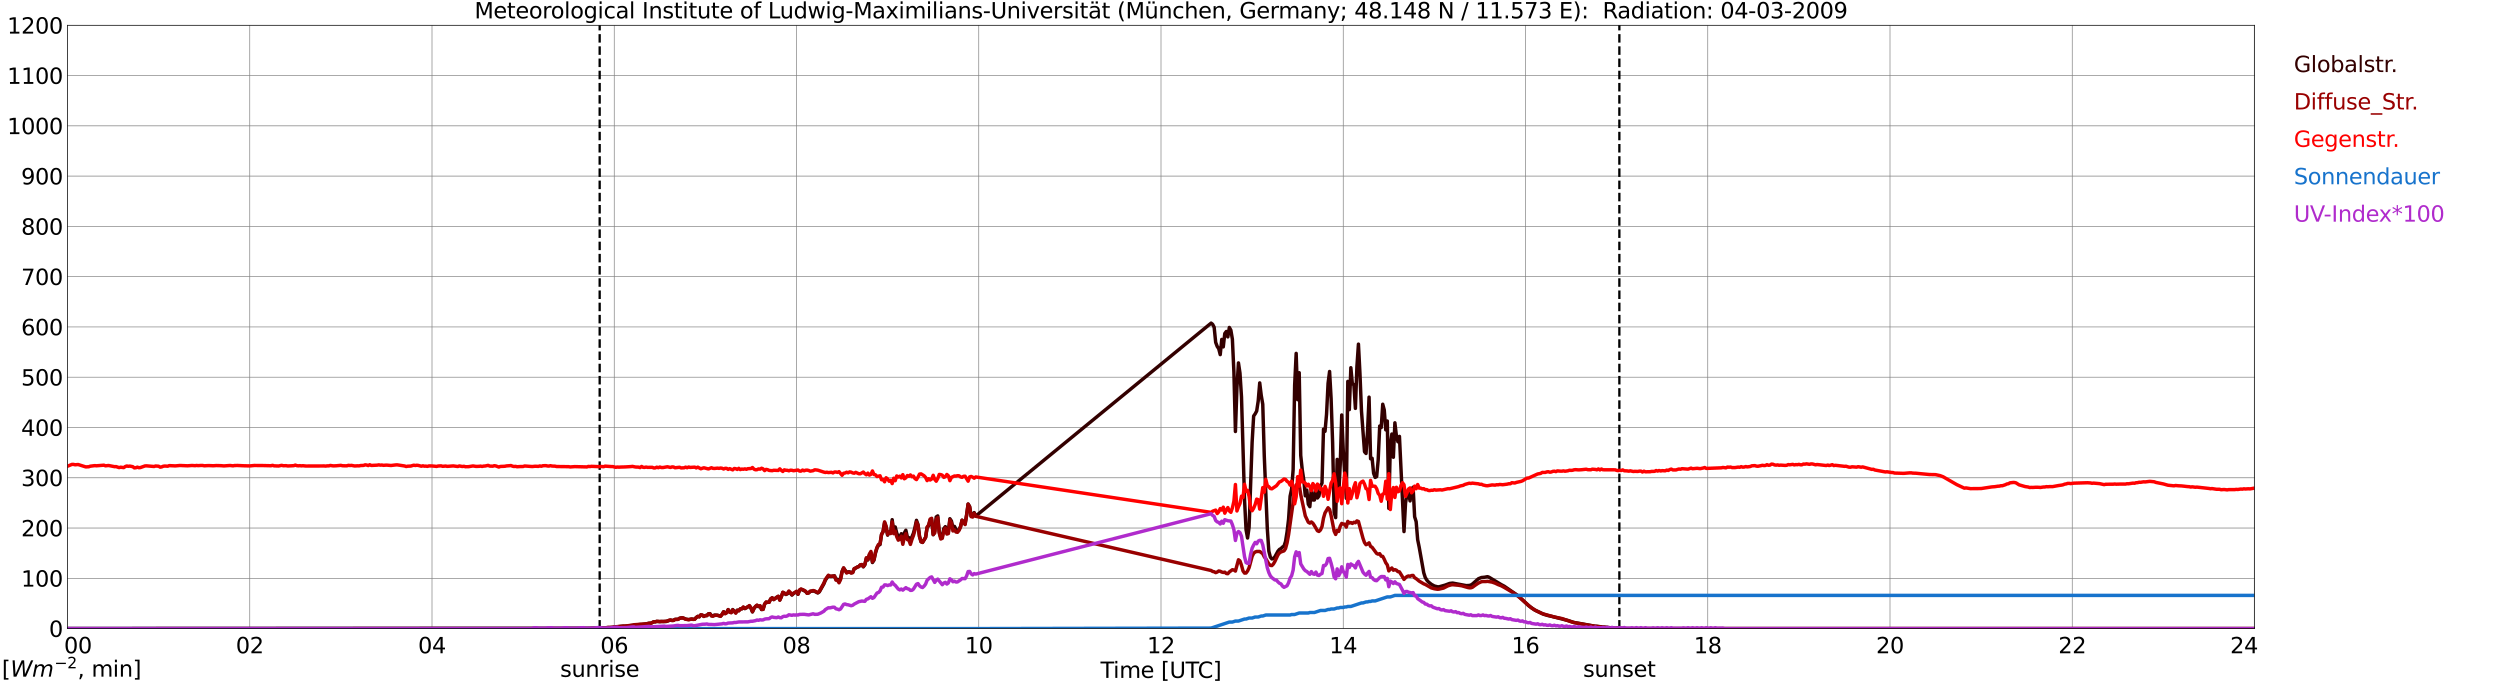 <?xml version="1.0" encoding="utf-8" standalone="no"?>
<!DOCTYPE svg PUBLIC "-//W3C//DTD SVG 1.1//EN"
  "http://www.w3.org/Graphics/SVG/1.1/DTD/svg11.dtd">
<svg xmlns:xlink="http://www.w3.org/1999/xlink" width="1085.4pt" height="296.64pt" viewBox="0 0 1085.4 296.64" xmlns="http://www.w3.org/2000/svg" version="1.1">
 <defs>
  <style type="text/css">*{stroke-linejoin: round; stroke-linecap: butt}</style>
 </defs>
 <g id="figure_1">
  <g id="patch_1">
   <path d="M 0 296.64 
L 1085.4 296.64 
L 1085.4 0 
L 0 0 
z
" style="fill: #ffffff"/>
  </g>
  <g id="axes_1">
   <g id="patch_2">
    <path d="M 29.306 272.909 
L 978.814 272.909 
L 978.814 10.976 
L 29.306 10.976 
z
" style="fill: #ffffff"/>
   </g>
   <g id="patch_3">
    <path d="M 978.814 272.909 
L 978.814 272.909 
L 978.814 10.976 
L 978.814 10.976 
z
" clip-path="url(#pda898068f2)" style="fill: #d3d3d3; opacity: 0.25; stroke: #d3d3d3; stroke-linejoin: miter"/>
   </g>
   <g id="matplotlib.axis_1">
    <g id="xtick_1">
     <g id="line2d_1">
      <path d="M 29.306 272.909 
L 29.306 10.976 
" clip-path="url(#pda898068f2)" style="fill: none; stroke: #808080; stroke-width: 0.3; stroke-linecap: square"/>
     </g>
     <g id="line2d_2"/>
     <g id="text_1">
      <!--    00 -->
      <g transform="translate(18.733 283.627) scale(0.095 -0.095)">
       <defs>
        <path id="DejaVuSans-20" transform="scale(0.016)"/>
        <path id="DejaVuSans-30" d="M 2034 4250 
Q 1547 4250 1301 3770 
Q 1056 3291 1056 2328 
Q 1056 1369 1301 889 
Q 1547 409 2034 409 
Q 2525 409 2770 889 
Q 3016 1369 3016 2328 
Q 3016 3291 2770 3770 
Q 2525 4250 2034 4250 
z
M 2034 4750 
Q 2819 4750 3233 4129 
Q 3647 3509 3647 2328 
Q 3647 1150 3233 529 
Q 2819 -91 2034 -91 
Q 1250 -91 836 529 
Q 422 1150 422 2328 
Q 422 3509 836 4129 
Q 1250 4750 2034 4750 
z
" transform="scale(0.016)"/>
       </defs>
       <use xlink:href="#DejaVuSans-20"/>
       <use xlink:href="#DejaVuSans-20" transform="translate(31.787 0)"/>
       <use xlink:href="#DejaVuSans-20" transform="translate(63.574 0)"/>
       <use xlink:href="#DejaVuSans-30" transform="translate(95.361 0)"/>
       <use xlink:href="#DejaVuSans-30" transform="translate(158.984 0)"/>
      </g>
     </g>
    </g>
    <g id="xtick_2">
     <g id="line2d_3">
      <path d="M 108.431 272.909 
L 108.431 10.976 
" clip-path="url(#pda898068f2)" style="fill: none; stroke: #808080; stroke-width: 0.3; stroke-linecap: square"/>
     </g>
     <g id="line2d_4"/>
     <g id="text_2">
      <!-- 02 -->
      <g transform="translate(102.387 283.627) scale(0.095 -0.095)">
       <defs>
        <path id="DejaVuSans-32" d="M 1228 531 
L 3431 531 
L 3431 0 
L 469 0 
L 469 531 
Q 828 903 1448 1529 
Q 2069 2156 2228 2338 
Q 2531 2678 2651 2914 
Q 2772 3150 2772 3378 
Q 2772 3750 2511 3984 
Q 2250 4219 1831 4219 
Q 1534 4219 1204 4116 
Q 875 4013 500 3803 
L 500 4441 
Q 881 4594 1212 4672 
Q 1544 4750 1819 4750 
Q 2544 4750 2975 4387 
Q 3406 4025 3406 3419 
Q 3406 3131 3298 2873 
Q 3191 2616 2906 2266 
Q 2828 2175 2409 1742 
Q 1991 1309 1228 531 
z
" transform="scale(0.016)"/>
       </defs>
       <use xlink:href="#DejaVuSans-30"/>
       <use xlink:href="#DejaVuSans-32" transform="translate(63.623 0)"/>
      </g>
     </g>
    </g>
    <g id="xtick_3">
     <g id="line2d_5">
      <path d="M 187.557 272.909 
L 187.557 10.976 
" clip-path="url(#pda898068f2)" style="fill: none; stroke: #808080; stroke-width: 0.3; stroke-linecap: square"/>
     </g>
     <g id="line2d_6"/>
     <g id="text_3">
      <!-- 04 -->
      <g transform="translate(181.513 283.627) scale(0.095 -0.095)">
       <defs>
        <path id="DejaVuSans-34" d="M 2419 4116 
L 825 1625 
L 2419 1625 
L 2419 4116 
z
M 2253 4666 
L 3047 4666 
L 3047 1625 
L 3713 1625 
L 3713 1100 
L 3047 1100 
L 3047 0 
L 2419 0 
L 2419 1100 
L 313 1100 
L 313 1709 
L 2253 4666 
z
" transform="scale(0.016)"/>
       </defs>
       <use xlink:href="#DejaVuSans-30"/>
       <use xlink:href="#DejaVuSans-34" transform="translate(63.623 0)"/>
      </g>
     </g>
    </g>
    <g id="xtick_4">
     <g id="line2d_7">
      <path d="M 266.683 272.909 
L 266.683 10.976 
" clip-path="url(#pda898068f2)" style="fill: none; stroke: #808080; stroke-width: 0.3; stroke-linecap: square"/>
     </g>
     <g id="line2d_8"/>
     <g id="text_4">
      <!-- 06 -->
      <g transform="translate(260.638 283.627) scale(0.095 -0.095)">
       <defs>
        <path id="DejaVuSans-36" d="M 2113 2584 
Q 1688 2584 1439 2293 
Q 1191 2003 1191 1497 
Q 1191 994 1439 701 
Q 1688 409 2113 409 
Q 2538 409 2786 701 
Q 3034 994 3034 1497 
Q 3034 2003 2786 2293 
Q 2538 2584 2113 2584 
z
M 3366 4563 
L 3366 3988 
Q 3128 4100 2886 4159 
Q 2644 4219 2406 4219 
Q 1781 4219 1451 3797 
Q 1122 3375 1075 2522 
Q 1259 2794 1537 2939 
Q 1816 3084 2150 3084 
Q 2853 3084 3261 2657 
Q 3669 2231 3669 1497 
Q 3669 778 3244 343 
Q 2819 -91 2113 -91 
Q 1303 -91 875 529 
Q 447 1150 447 2328 
Q 447 3434 972 4092 
Q 1497 4750 2381 4750 
Q 2619 4750 2861 4703 
Q 3103 4656 3366 4563 
z
" transform="scale(0.016)"/>
       </defs>
       <use xlink:href="#DejaVuSans-30"/>
       <use xlink:href="#DejaVuSans-36" transform="translate(63.623 0)"/>
      </g>
     </g>
    </g>
    <g id="xtick_5">
     <g id="line2d_9">
      <path d="M 345.808 272.909 
L 345.808 10.976 
" clip-path="url(#pda898068f2)" style="fill: none; stroke: #808080; stroke-width: 0.3; stroke-linecap: square"/>
     </g>
     <g id="line2d_10"/>
     <g id="text_5">
      <!-- 08 -->
      <g transform="translate(339.764 283.627) scale(0.095 -0.095)">
       <defs>
        <path id="DejaVuSans-38" d="M 2034 2216 
Q 1584 2216 1326 1975 
Q 1069 1734 1069 1313 
Q 1069 891 1326 650 
Q 1584 409 2034 409 
Q 2484 409 2743 651 
Q 3003 894 3003 1313 
Q 3003 1734 2745 1975 
Q 2488 2216 2034 2216 
z
M 1403 2484 
Q 997 2584 770 2862 
Q 544 3141 544 3541 
Q 544 4100 942 4425 
Q 1341 4750 2034 4750 
Q 2731 4750 3128 4425 
Q 3525 4100 3525 3541 
Q 3525 3141 3298 2862 
Q 3072 2584 2669 2484 
Q 3125 2378 3379 2068 
Q 3634 1759 3634 1313 
Q 3634 634 3220 271 
Q 2806 -91 2034 -91 
Q 1263 -91 848 271 
Q 434 634 434 1313 
Q 434 1759 690 2068 
Q 947 2378 1403 2484 
z
M 1172 3481 
Q 1172 3119 1398 2916 
Q 1625 2713 2034 2713 
Q 2441 2713 2670 2916 
Q 2900 3119 2900 3481 
Q 2900 3844 2670 4047 
Q 2441 4250 2034 4250 
Q 1625 4250 1398 4047 
Q 1172 3844 1172 3481 
z
" transform="scale(0.016)"/>
       </defs>
       <use xlink:href="#DejaVuSans-30"/>
       <use xlink:href="#DejaVuSans-38" transform="translate(63.623 0)"/>
      </g>
     </g>
    </g>
    <g id="xtick_6">
     <g id="line2d_11">
      <path d="M 424.934 272.909 
L 424.934 10.976 
" clip-path="url(#pda898068f2)" style="fill: none; stroke: #808080; stroke-width: 0.3; stroke-linecap: square"/>
     </g>
     <g id="line2d_12"/>
     <g id="text_6">
      <!-- 10 -->
      <g transform="translate(418.89 283.627) scale(0.095 -0.095)">
       <defs>
        <path id="DejaVuSans-31" d="M 794 531 
L 1825 531 
L 1825 4091 
L 703 3866 
L 703 4441 
L 1819 4666 
L 2450 4666 
L 2450 531 
L 3481 531 
L 3481 0 
L 794 0 
L 794 531 
z
" transform="scale(0.016)"/>
       </defs>
       <use xlink:href="#DejaVuSans-31"/>
       <use xlink:href="#DejaVuSans-30" transform="translate(63.623 0)"/>
      </g>
     </g>
    </g>
    <g id="xtick_7">
     <g id="line2d_13">
      <path d="M 504.06 272.909 
L 504.06 10.976 
" clip-path="url(#pda898068f2)" style="fill: none; stroke: #808080; stroke-width: 0.3; stroke-linecap: square"/>
     </g>
     <g id="line2d_14"/>
     <g id="text_7">
      <!-- 12 -->
      <g transform="translate(498.015 283.627) scale(0.095 -0.095)">
       <use xlink:href="#DejaVuSans-31"/>
       <use xlink:href="#DejaVuSans-32" transform="translate(63.623 0)"/>
      </g>
     </g>
    </g>
    <g id="xtick_8">
     <g id="line2d_15">
      <path d="M 583.185 272.909 
L 583.185 10.976 
" clip-path="url(#pda898068f2)" style="fill: none; stroke: #808080; stroke-width: 0.3; stroke-linecap: square"/>
     </g>
     <g id="line2d_16"/>
     <g id="text_8">
      <!-- 14 -->
      <g transform="translate(577.141 283.627) scale(0.095 -0.095)">
       <use xlink:href="#DejaVuSans-31"/>
       <use xlink:href="#DejaVuSans-34" transform="translate(63.623 0)"/>
      </g>
     </g>
    </g>
    <g id="xtick_9">
     <g id="line2d_17">
      <path d="M 662.311 272.909 
L 662.311 10.976 
" clip-path="url(#pda898068f2)" style="fill: none; stroke: #808080; stroke-width: 0.3; stroke-linecap: square"/>
     </g>
     <g id="line2d_18"/>
     <g id="text_9">
      <!-- 16 -->
      <g transform="translate(656.267 283.627) scale(0.095 -0.095)">
       <use xlink:href="#DejaVuSans-31"/>
       <use xlink:href="#DejaVuSans-36" transform="translate(63.623 0)"/>
      </g>
     </g>
    </g>
    <g id="xtick_10">
     <g id="line2d_19">
      <path d="M 741.437 272.909 
L 741.437 10.976 
" clip-path="url(#pda898068f2)" style="fill: none; stroke: #808080; stroke-width: 0.3; stroke-linecap: square"/>
     </g>
     <g id="line2d_20"/>
     <g id="text_10">
      <!-- 18 -->
      <g transform="translate(735.392 283.627) scale(0.095 -0.095)">
       <use xlink:href="#DejaVuSans-31"/>
       <use xlink:href="#DejaVuSans-38" transform="translate(63.623 0)"/>
      </g>
     </g>
    </g>
    <g id="xtick_11">
     <g id="line2d_21">
      <path d="M 820.562 272.909 
L 820.562 10.976 
" clip-path="url(#pda898068f2)" style="fill: none; stroke: #808080; stroke-width: 0.3; stroke-linecap: square"/>
     </g>
     <g id="line2d_22"/>
     <g id="text_11">
      <!-- 20 -->
      <g transform="translate(814.518 283.627) scale(0.095 -0.095)">
       <use xlink:href="#DejaVuSans-32"/>
       <use xlink:href="#DejaVuSans-30" transform="translate(63.623 0)"/>
      </g>
     </g>
    </g>
    <g id="xtick_12">
     <g id="line2d_23">
      <path d="M 899.688 272.909 
L 899.688 10.976 
" clip-path="url(#pda898068f2)" style="fill: none; stroke: #808080; stroke-width: 0.3; stroke-linecap: square"/>
     </g>
     <g id="line2d_24"/>
     <g id="text_12">
      <!-- 22 -->
      <g transform="translate(893.644 283.627) scale(0.095 -0.095)">
       <use xlink:href="#DejaVuSans-32"/>
       <use xlink:href="#DejaVuSans-32" transform="translate(63.623 0)"/>
      </g>
     </g>
    </g>
    <g id="xtick_13">
     <g id="line2d_25">
      <path d="M 978.814 272.909 
L 978.814 10.976 
" clip-path="url(#pda898068f2)" style="fill: none; stroke: #808080; stroke-width: 0.3; stroke-linecap: square"/>
     </g>
     <g id="line2d_26"/>
     <g id="text_13">
      <!-- 24    -->
      <g transform="translate(968.241 283.627) scale(0.095 -0.095)">
       <use xlink:href="#DejaVuSans-32"/>
       <use xlink:href="#DejaVuSans-34" transform="translate(63.623 0)"/>
       <use xlink:href="#DejaVuSans-20" transform="translate(127.246 0)"/>
       <use xlink:href="#DejaVuSans-20" transform="translate(159.033 0)"/>
       <use xlink:href="#DejaVuSans-20" transform="translate(190.82 0)"/>
      </g>
     </g>
    </g>
    <g id="text_14">
     <!-- Time [UTC] -->
     <g transform="translate(477.806 294.322) scale(0.095 -0.095)">
      <defs>
       <path id="DejaVuSans-54" d="M -19 4666 
L 3928 4666 
L 3928 4134 
L 2272 4134 
L 2272 0 
L 1638 0 
L 1638 4134 
L -19 4134 
L -19 4666 
z
" transform="scale(0.016)"/>
       <path id="DejaVuSans-69" d="M 603 3500 
L 1178 3500 
L 1178 0 
L 603 0 
L 603 3500 
z
M 603 4863 
L 1178 4863 
L 1178 4134 
L 603 4134 
L 603 4863 
z
" transform="scale(0.016)"/>
       <path id="DejaVuSans-6d" d="M 3328 2828 
Q 3544 3216 3844 3400 
Q 4144 3584 4550 3584 
Q 5097 3584 5394 3201 
Q 5691 2819 5691 2113 
L 5691 0 
L 5113 0 
L 5113 2094 
Q 5113 2597 4934 2840 
Q 4756 3084 4391 3084 
Q 3944 3084 3684 2787 
Q 3425 2491 3425 1978 
L 3425 0 
L 2847 0 
L 2847 2094 
Q 2847 2600 2669 2842 
Q 2491 3084 2119 3084 
Q 1678 3084 1418 2786 
Q 1159 2488 1159 1978 
L 1159 0 
L 581 0 
L 581 3500 
L 1159 3500 
L 1159 2956 
Q 1356 3278 1631 3431 
Q 1906 3584 2284 3584 
Q 2666 3584 2933 3390 
Q 3200 3197 3328 2828 
z
" transform="scale(0.016)"/>
       <path id="DejaVuSans-65" d="M 3597 1894 
L 3597 1613 
L 953 1613 
Q 991 1019 1311 708 
Q 1631 397 2203 397 
Q 2534 397 2845 478 
Q 3156 559 3463 722 
L 3463 178 
Q 3153 47 2828 -22 
Q 2503 -91 2169 -91 
Q 1331 -91 842 396 
Q 353 884 353 1716 
Q 353 2575 817 3079 
Q 1281 3584 2069 3584 
Q 2775 3584 3186 3129 
Q 3597 2675 3597 1894 
z
M 3022 2063 
Q 3016 2534 2758 2815 
Q 2500 3097 2075 3097 
Q 1594 3097 1305 2825 
Q 1016 2553 972 2059 
L 3022 2063 
z
" transform="scale(0.016)"/>
       <path id="DejaVuSans-5b" d="M 550 4863 
L 1875 4863 
L 1875 4416 
L 1125 4416 
L 1125 -397 
L 1875 -397 
L 1875 -844 
L 550 -844 
L 550 4863 
z
" transform="scale(0.016)"/>
       <path id="DejaVuSans-55" d="M 556 4666 
L 1191 4666 
L 1191 1831 
Q 1191 1081 1462 751 
Q 1734 422 2344 422 
Q 2950 422 3222 751 
Q 3494 1081 3494 1831 
L 3494 4666 
L 4128 4666 
L 4128 1753 
Q 4128 841 3676 375 
Q 3225 -91 2344 -91 
Q 1459 -91 1007 375 
Q 556 841 556 1753 
L 556 4666 
z
" transform="scale(0.016)"/>
       <path id="DejaVuSans-43" d="M 4122 4306 
L 4122 3641 
Q 3803 3938 3442 4084 
Q 3081 4231 2675 4231 
Q 1875 4231 1450 3742 
Q 1025 3253 1025 2328 
Q 1025 1406 1450 917 
Q 1875 428 2675 428 
Q 3081 428 3442 575 
Q 3803 722 4122 1019 
L 4122 359 
Q 3791 134 3420 21 
Q 3050 -91 2638 -91 
Q 1578 -91 968 557 
Q 359 1206 359 2328 
Q 359 3453 968 4101 
Q 1578 4750 2638 4750 
Q 3056 4750 3426 4639 
Q 3797 4528 4122 4306 
z
" transform="scale(0.016)"/>
       <path id="DejaVuSans-5d" d="M 1947 4863 
L 1947 -844 
L 622 -844 
L 622 -397 
L 1369 -397 
L 1369 4416 
L 622 4416 
L 622 4863 
L 1947 4863 
z
" transform="scale(0.016)"/>
      </defs>
      <use xlink:href="#DejaVuSans-54"/>
      <use xlink:href="#DejaVuSans-69" transform="translate(57.959 0)"/>
      <use xlink:href="#DejaVuSans-6d" transform="translate(85.742 0)"/>
      <use xlink:href="#DejaVuSans-65" transform="translate(183.154 0)"/>
      <use xlink:href="#DejaVuSans-20" transform="translate(244.678 0)"/>
      <use xlink:href="#DejaVuSans-5b" transform="translate(276.465 0)"/>
      <use xlink:href="#DejaVuSans-55" transform="translate(315.479 0)"/>
      <use xlink:href="#DejaVuSans-54" transform="translate(388.672 0)"/>
      <use xlink:href="#DejaVuSans-43" transform="translate(443.881 0)"/>
      <use xlink:href="#DejaVuSans-5d" transform="translate(513.705 0)"/>
     </g>
    </g>
   </g>
   <g id="matplotlib.axis_2">
    <g id="ytick_1">
     <g id="line2d_27">
      <path d="M 29.306 272.909 
L 978.814 272.909 
" clip-path="url(#pda898068f2)" style="fill: none; stroke: #808080; stroke-width: 0.3; stroke-linecap: square"/>
     </g>
     <g id="line2d_28"/>
     <g id="text_15">
      <!-- 0 -->
      <g transform="translate(21.261 276.518) scale(0.095 -0.095)">
       <use xlink:href="#DejaVuSans-30"/>
      </g>
     </g>
    </g>
    <g id="ytick_2">
     <g id="line2d_29">
      <path d="M 29.306 251.081 
L 978.814 251.081 
" clip-path="url(#pda898068f2)" style="fill: none; stroke: #808080; stroke-width: 0.3; stroke-linecap: square"/>
     </g>
     <g id="line2d_30"/>
     <g id="text_16">
      <!-- 100 -->
      <g transform="translate(9.173 254.69) scale(0.095 -0.095)">
       <use xlink:href="#DejaVuSans-31"/>
       <use xlink:href="#DejaVuSans-30" transform="translate(63.623 0)"/>
       <use xlink:href="#DejaVuSans-30" transform="translate(127.246 0)"/>
      </g>
     </g>
    </g>
    <g id="ytick_3">
     <g id="line2d_31">
      <path d="M 29.306 229.253 
L 978.814 229.253 
" clip-path="url(#pda898068f2)" style="fill: none; stroke: #808080; stroke-width: 0.3; stroke-linecap: square"/>
     </g>
     <g id="line2d_32"/>
     <g id="text_17">
      <!-- 200 -->
      <g transform="translate(9.173 232.863) scale(0.095 -0.095)">
       <use xlink:href="#DejaVuSans-32"/>
       <use xlink:href="#DejaVuSans-30" transform="translate(63.623 0)"/>
       <use xlink:href="#DejaVuSans-30" transform="translate(127.246 0)"/>
      </g>
     </g>
    </g>
    <g id="ytick_4">
     <g id="line2d_33">
      <path d="M 29.306 207.426 
L 978.814 207.426 
" clip-path="url(#pda898068f2)" style="fill: none; stroke: #808080; stroke-width: 0.3; stroke-linecap: square"/>
     </g>
     <g id="line2d_34"/>
     <g id="text_18">
      <!-- 300 -->
      <g transform="translate(9.173 211.035) scale(0.095 -0.095)">
       <defs>
        <path id="DejaVuSans-33" d="M 2597 2516 
Q 3050 2419 3304 2112 
Q 3559 1806 3559 1356 
Q 3559 666 3084 287 
Q 2609 -91 1734 -91 
Q 1441 -91 1130 -33 
Q 819 25 488 141 
L 488 750 
Q 750 597 1062 519 
Q 1375 441 1716 441 
Q 2309 441 2620 675 
Q 2931 909 2931 1356 
Q 2931 1769 2642 2001 
Q 2353 2234 1838 2234 
L 1294 2234 
L 1294 2753 
L 1863 2753 
Q 2328 2753 2575 2939 
Q 2822 3125 2822 3475 
Q 2822 3834 2567 4026 
Q 2313 4219 1838 4219 
Q 1578 4219 1281 4162 
Q 984 4106 628 3988 
L 628 4550 
Q 988 4650 1302 4700 
Q 1616 4750 1894 4750 
Q 2613 4750 3031 4423 
Q 3450 4097 3450 3541 
Q 3450 3153 3228 2886 
Q 3006 2619 2597 2516 
z
" transform="scale(0.016)"/>
       </defs>
       <use xlink:href="#DejaVuSans-33"/>
       <use xlink:href="#DejaVuSans-30" transform="translate(63.623 0)"/>
       <use xlink:href="#DejaVuSans-30" transform="translate(127.246 0)"/>
      </g>
     </g>
    </g>
    <g id="ytick_5">
     <g id="line2d_35">
      <path d="M 29.306 185.598 
L 978.814 185.598 
" clip-path="url(#pda898068f2)" style="fill: none; stroke: #808080; stroke-width: 0.3; stroke-linecap: square"/>
     </g>
     <g id="line2d_36"/>
     <g id="text_19">
      <!-- 400 -->
      <g transform="translate(9.173 189.207) scale(0.095 -0.095)">
       <use xlink:href="#DejaVuSans-34"/>
       <use xlink:href="#DejaVuSans-30" transform="translate(63.623 0)"/>
       <use xlink:href="#DejaVuSans-30" transform="translate(127.246 0)"/>
      </g>
     </g>
    </g>
    <g id="ytick_6">
     <g id="line2d_37">
      <path d="M 29.306 163.77 
L 978.814 163.77 
" clip-path="url(#pda898068f2)" style="fill: none; stroke: #808080; stroke-width: 0.3; stroke-linecap: square"/>
     </g>
     <g id="line2d_38"/>
     <g id="text_20">
      <!-- 500 -->
      <g transform="translate(9.173 167.379) scale(0.095 -0.095)">
       <defs>
        <path id="DejaVuSans-35" d="M 691 4666 
L 3169 4666 
L 3169 4134 
L 1269 4134 
L 1269 2991 
Q 1406 3038 1543 3061 
Q 1681 3084 1819 3084 
Q 2600 3084 3056 2656 
Q 3513 2228 3513 1497 
Q 3513 744 3044 326 
Q 2575 -91 1722 -91 
Q 1428 -91 1123 -41 
Q 819 9 494 109 
L 494 744 
Q 775 591 1075 516 
Q 1375 441 1709 441 
Q 2250 441 2565 725 
Q 2881 1009 2881 1497 
Q 2881 1984 2565 2268 
Q 2250 2553 1709 2553 
Q 1456 2553 1204 2497 
Q 953 2441 691 2322 
L 691 4666 
z
" transform="scale(0.016)"/>
       </defs>
       <use xlink:href="#DejaVuSans-35"/>
       <use xlink:href="#DejaVuSans-30" transform="translate(63.623 0)"/>
       <use xlink:href="#DejaVuSans-30" transform="translate(127.246 0)"/>
      </g>
     </g>
    </g>
    <g id="ytick_7">
     <g id="line2d_39">
      <path d="M 29.306 141.942 
L 978.814 141.942 
" clip-path="url(#pda898068f2)" style="fill: none; stroke: #808080; stroke-width: 0.3; stroke-linecap: square"/>
     </g>
     <g id="line2d_40"/>
     <g id="text_21">
      <!-- 600 -->
      <g transform="translate(9.173 145.551) scale(0.095 -0.095)">
       <use xlink:href="#DejaVuSans-36"/>
       <use xlink:href="#DejaVuSans-30" transform="translate(63.623 0)"/>
       <use xlink:href="#DejaVuSans-30" transform="translate(127.246 0)"/>
      </g>
     </g>
    </g>
    <g id="ytick_8">
     <g id="line2d_41">
      <path d="M 29.306 120.114 
L 978.814 120.114 
" clip-path="url(#pda898068f2)" style="fill: none; stroke: #808080; stroke-width: 0.3; stroke-linecap: square"/>
     </g>
     <g id="line2d_42"/>
     <g id="text_22">
      <!-- 700 -->
      <g transform="translate(9.173 123.724) scale(0.095 -0.095)">
       <defs>
        <path id="DejaVuSans-37" d="M 525 4666 
L 3525 4666 
L 3525 4397 
L 1831 0 
L 1172 0 
L 2766 4134 
L 525 4134 
L 525 4666 
z
" transform="scale(0.016)"/>
       </defs>
       <use xlink:href="#DejaVuSans-37"/>
       <use xlink:href="#DejaVuSans-30" transform="translate(63.623 0)"/>
       <use xlink:href="#DejaVuSans-30" transform="translate(127.246 0)"/>
      </g>
     </g>
    </g>
    <g id="ytick_9">
     <g id="line2d_43">
      <path d="M 29.306 98.287 
L 978.814 98.287 
" clip-path="url(#pda898068f2)" style="fill: none; stroke: #808080; stroke-width: 0.3; stroke-linecap: square"/>
     </g>
     <g id="line2d_44"/>
     <g id="text_23">
      <!-- 800 -->
      <g transform="translate(9.173 101.896) scale(0.095 -0.095)">
       <use xlink:href="#DejaVuSans-38"/>
       <use xlink:href="#DejaVuSans-30" transform="translate(63.623 0)"/>
       <use xlink:href="#DejaVuSans-30" transform="translate(127.246 0)"/>
      </g>
     </g>
    </g>
    <g id="ytick_10">
     <g id="line2d_45">
      <path d="M 29.306 76.459 
L 978.814 76.459 
" clip-path="url(#pda898068f2)" style="fill: none; stroke: #808080; stroke-width: 0.3; stroke-linecap: square"/>
     </g>
     <g id="line2d_46"/>
     <g id="text_24">
      <!-- 900 -->
      <g transform="translate(9.173 80.068) scale(0.095 -0.095)">
       <defs>
        <path id="DejaVuSans-39" d="M 703 97 
L 703 672 
Q 941 559 1184 500 
Q 1428 441 1663 441 
Q 2288 441 2617 861 
Q 2947 1281 2994 2138 
Q 2813 1869 2534 1725 
Q 2256 1581 1919 1581 
Q 1219 1581 811 2004 
Q 403 2428 403 3163 
Q 403 3881 828 4315 
Q 1253 4750 1959 4750 
Q 2769 4750 3195 4129 
Q 3622 3509 3622 2328 
Q 3622 1225 3098 567 
Q 2575 -91 1691 -91 
Q 1453 -91 1209 -44 
Q 966 3 703 97 
z
M 1959 2075 
Q 2384 2075 2632 2365 
Q 2881 2656 2881 3163 
Q 2881 3666 2632 3958 
Q 2384 4250 1959 4250 
Q 1534 4250 1286 3958 
Q 1038 3666 1038 3163 
Q 1038 2656 1286 2365 
Q 1534 2075 1959 2075 
z
" transform="scale(0.016)"/>
       </defs>
       <use xlink:href="#DejaVuSans-39"/>
       <use xlink:href="#DejaVuSans-30" transform="translate(63.623 0)"/>
       <use xlink:href="#DejaVuSans-30" transform="translate(127.246 0)"/>
      </g>
     </g>
    </g>
    <g id="ytick_11">
     <g id="line2d_47">
      <path d="M 29.306 54.631 
L 978.814 54.631 
" clip-path="url(#pda898068f2)" style="fill: none; stroke: #808080; stroke-width: 0.3; stroke-linecap: square"/>
     </g>
     <g id="line2d_48"/>
     <g id="text_25">
      <!-- 1000 -->
      <g transform="translate(3.128 58.24) scale(0.095 -0.095)">
       <use xlink:href="#DejaVuSans-31"/>
       <use xlink:href="#DejaVuSans-30" transform="translate(63.623 0)"/>
       <use xlink:href="#DejaVuSans-30" transform="translate(127.246 0)"/>
       <use xlink:href="#DejaVuSans-30" transform="translate(190.869 0)"/>
      </g>
     </g>
    </g>
    <g id="ytick_12">
     <g id="line2d_49">
      <path d="M 29.306 32.803 
L 978.814 32.803 
" clip-path="url(#pda898068f2)" style="fill: none; stroke: #808080; stroke-width: 0.3; stroke-linecap: square"/>
     </g>
     <g id="line2d_50"/>
     <g id="text_26">
      <!-- 1100 -->
      <g transform="translate(3.128 36.413) scale(0.095 -0.095)">
       <use xlink:href="#DejaVuSans-31"/>
       <use xlink:href="#DejaVuSans-31" transform="translate(63.623 0)"/>
       <use xlink:href="#DejaVuSans-30" transform="translate(127.246 0)"/>
       <use xlink:href="#DejaVuSans-30" transform="translate(190.869 0)"/>
      </g>
     </g>
    </g>
    <g id="ytick_13">
     <g id="line2d_51">
      <path d="M 29.306 10.976 
L 978.814 10.976 
" clip-path="url(#pda898068f2)" style="fill: none; stroke: #808080; stroke-width: 0.3; stroke-linecap: square"/>
     </g>
     <g id="line2d_52"/>
     <g id="text_27">
      <!-- 1200 -->
      <g transform="translate(3.128 14.585) scale(0.095 -0.095)">
       <use xlink:href="#DejaVuSans-31"/>
       <use xlink:href="#DejaVuSans-32" transform="translate(63.623 0)"/>
       <use xlink:href="#DejaVuSans-30" transform="translate(127.246 0)"/>
       <use xlink:href="#DejaVuSans-30" transform="translate(190.869 0)"/>
      </g>
     </g>
    </g>
   </g>
   <g id="line2d_53">
    <path d="M 260.353 272.909 
L 260.353 10.976 
" clip-path="url(#pda898068f2)" style="fill: none; stroke-dasharray: 3.7,1.6; stroke-dashoffset: 0; stroke: #000000"/>
   </g>
   <g id="line2d_54">
    <path d="M 703.061 272.909 
L 703.061 10.976 
" clip-path="url(#pda898068f2)" style="fill: none; stroke-dasharray: 3.7,1.6; stroke-dashoffset: 0; stroke: #000000"/>
   </g>
   <g id="line2d_55">
    <path d="M 29.306 272.909 
L 256.133 272.804 
L 260.089 272.64 
L 262.726 272.601 
L 264.045 272.437 
L 264.705 272.477 
L 270.639 271.822 
L 271.298 271.905 
L 277.892 271.125 
L 278.552 271.125 
L 279.87 270.962 
L 281.189 270.717 
L 281.849 270.554 
L 282.508 270.554 
L 283.167 270.307 
L 283.827 269.938 
L 284.486 269.98 
L 285.145 269.774 
L 286.464 269.938 
L 287.124 269.816 
L 289.102 269.857 
L 291.08 269.2 
L 291.739 269.364 
L 292.399 269.325 
L 293.058 268.914 
L 294.377 268.873 
L 295.036 268.423 
L 295.696 268.259 
L 296.355 268.259 
L 297.014 268.465 
L 297.674 268.792 
L 298.992 268.997 
L 300.311 268.751 
L 300.971 268.873 
L 301.63 268.792 
L 302.289 268.096 
L 302.949 267.605 
L 303.608 267.768 
L 304.267 266.95 
L 304.927 267.072 
L 305.586 267.605 
L 306.246 267.236 
L 306.905 267.236 
L 307.564 266.498 
L 308.224 266.417 
L 308.883 267.277 
L 309.543 267.358 
L 310.202 267.031 
L 311.521 267.114 
L 312.839 267.48 
L 313.499 266.703 
L 314.158 265.596 
L 314.818 266.334 
L 315.477 265.924 
L 316.136 264.656 
L 316.796 265.679 
L 317.455 265.885 
L 318.114 264.656 
L 319.433 266.007 
L 320.093 264.9 
L 320.752 265.147 
L 321.411 264.328 
L 322.071 264.328 
L 322.73 263.632 
L 323.39 264.245 
L 324.708 263.468 
L 325.368 263.099 
L 326.027 264.082 
L 326.686 265.679 
L 327.346 264.206 
L 328.005 263.346 
L 328.665 262.853 
L 329.324 263.385 
L 329.983 263.18 
L 330.643 264.656 
L 331.302 264.533 
L 331.961 262.281 
L 332.621 261.46 
L 333.28 261.543 
L 333.94 261.421 
L 334.599 259.987 
L 335.258 259.537 
L 335.918 260.314 
L 337.236 259.29 
L 337.896 258.963 
L 338.555 260.519 
L 339.215 259.127 
L 339.874 257.202 
L 341.193 258.103 
L 341.852 257.817 
L 342.512 256.996 
L 343.171 257.57 
L 343.83 258.35 
L 344.49 257.734 
L 345.808 256.833 
L 346.468 258.02 
L 347.127 256.261 
L 347.787 255.892 
L 348.446 256.097 
L 349.765 256.793 
L 350.424 257.57 
L 351.083 257.407 
L 351.743 256.793 
L 353.062 256.547 
L 353.721 256.752 
L 355.04 257.448 
L 355.699 256.996 
L 357.677 253.517 
L 358.337 251.919 
L 359.655 249.913 
L 360.315 250.241 
L 360.974 250.241 
L 362.293 249.994 
L 362.952 251.55 
L 363.612 251.47 
L 364.271 252.574 
L 364.93 251.223 
L 365.59 248.03 
L 366.249 246.637 
L 367.568 248.521 
L 368.227 248.274 
L 368.887 248.274 
L 369.546 248.684 
L 370.206 248.521 
L 370.865 246.964 
L 371.524 246.637 
L 372.184 246.185 
L 372.843 245.982 
L 373.502 245.325 
L 374.162 245.286 
L 374.821 246.104 
L 375.481 245.203 
L 376.14 242.418 
L 376.799 243.114 
L 377.459 240.944 
L 378.118 240.001 
L 378.777 244.221 
L 379.437 243.238 
L 380.096 240.126 
L 380.756 237.954 
L 381.415 236.686 
L 382.074 236.439 
L 382.734 232.017 
L 383.393 230.705 
L 384.053 226.937 
L 384.712 229.231 
L 385.371 232.344 
L 386.031 230.951 
L 386.69 231.32 
L 387.349 225.628 
L 388.009 230.91 
L 388.668 228.782 
L 389.328 231.443 
L 389.987 233.04 
L 390.646 233.204 
L 391.306 231.729 
L 391.965 235.088 
L 392.624 231.401 
L 393.284 230.214 
L 393.943 233.204 
L 394.603 233.449 
L 395.262 235.252 
L 395.921 233.082 
L 396.581 231.484 
L 397.24 228.985 
L 397.899 225.914 
L 398.559 227.717 
L 399.218 232.877 
L 399.878 235.169 
L 400.537 235.498 
L 401.856 233.326 
L 402.515 228.985 
L 403.175 228.33 
L 403.834 225.791 
L 404.493 225.791 
L 405.153 232.18 
L 405.812 230.746 
L 406.471 224.44 
L 407.131 223.988 
L 407.79 231.034 
L 408.45 233.368 
L 409.109 232.877 
L 409.768 229.478 
L 410.428 228.657 
L 411.087 231.074 
L 411.746 230.788 
L 412.406 225.217 
L 413.065 226.202 
L 413.725 229.068 
L 414.384 228.535 
L 415.043 229.806 
L 415.703 230.502 
L 416.362 229.969 
L 417.022 228.618 
L 417.681 225.833 
L 419 227.47 
L 419.659 223.539 
L 420.318 218.831 
L 420.978 219.894 
L 421.637 224.071 
L 422.297 224.194 
L 422.956 222.557 
L 423.615 224.071 
L 525.819 140.283 
L 526.479 140.814 
L 527.138 142.084 
L 527.797 148.637 
L 528.457 150.398 
L 529.116 151.381 
L 529.776 153.961 
L 530.435 147.366 
L 531.094 150.601 
L 531.754 144.786 
L 532.413 143.926 
L 533.073 146.262 
L 533.732 142.167 
L 534.391 143.354 
L 535.051 147.286 
L 535.71 161.537 
L 536.369 187.337 
L 537.029 168.212 
L 537.688 157.564 
L 538.348 161.987 
L 539.007 172.307 
L 540.326 216.986 
L 540.985 229.969 
L 541.644 233.573 
L 542.304 228.946 
L 543.623 192.006 
L 544.282 180.621 
L 544.941 179.678 
L 545.601 178.449 
L 546.26 174.11 
L 546.919 166.245 
L 547.579 171.652 
L 548.238 175.502 
L 548.898 198.026 
L 550.216 229.559 
L 550.876 239.305 
L 551.535 241.885 
L 552.195 242.664 
L 552.854 242.501 
L 553.513 241.721 
L 554.832 239.305 
L 555.491 238.528 
L 556.151 238.159 
L 556.81 237.504 
L 557.47 237.052 
L 558.129 235.088 
L 558.788 230.951 
L 559.448 225.423 
L 560.107 215.43 
L 560.766 212.359 
L 561.426 203.922 
L 562.085 167.23 
L 562.745 153.428 
L 563.404 173.536 
L 564.063 161.823 
L 564.723 197.738 
L 565.382 203.922 
L 566.042 208.264 
L 566.701 215.266 
L 567.36 212.769 
L 568.02 218.911 
L 568.679 219.976 
L 569.338 211.909 
L 569.998 217.069 
L 570.657 217.069 
L 571.317 212.727 
L 571.976 216.209 
L 572.635 215.349 
L 573.295 211.007 
L 573.954 209.779 
L 574.613 186.314 
L 575.273 187.254 
L 575.932 179.842 
L 576.592 166.45 
L 577.251 161.29 
L 577.91 173.003 
L 578.57 192.292 
L 579.229 222.434 
L 579.889 224.726 
L 580.548 199.458 
L 581.207 215.061 
L 581.867 201.752 
L 582.526 180.169 
L 583.185 195.527 
L 584.504 216.331 
L 585.164 165.59 
L 585.823 177.836 
L 586.482 159.653 
L 587.142 166.697 
L 587.801 166.942 
L 588.46 177.303 
L 589.12 159.121 
L 589.779 149.414 
L 590.439 162.192 
L 591.098 178.491 
L 592.417 196.143 
L 593.076 196.878 
L 593.736 187.091 
L 594.395 172.429 
L 595.054 199.172 
L 595.714 198.967 
L 596.373 205.52 
L 597.032 207.281 
L 597.692 206.913 
L 598.351 199.747 
L 599.011 184.963 
L 599.67 185.617 
L 600.329 175.502 
L 600.989 178 
L 601.648 186.641 
L 602.307 182.791 
L 602.967 220.714 
L 603.626 193.316 
L 604.286 188.442 
L 604.945 198.518 
L 605.604 183.57 
L 606.264 189.221 
L 606.923 191.801 
L 607.582 189.466 
L 609.561 230.788 
L 610.22 218.462 
L 610.879 214.325 
L 611.539 214.162 
L 612.198 217.477 
L 612.858 212.4 
L 613.517 211.54 
L 614.176 224.357 
L 614.836 226.488 
L 615.495 234.309 
L 616.154 237.546 
L 618.133 248.684 
L 618.792 250.732 
L 619.451 251.836 
L 620.111 252.616 
L 621.429 253.681 
L 622.748 254.416 
L 624.067 254.746 
L 624.726 254.785 
L 627.364 254.05 
L 629.342 253.312 
L 630.661 253.148 
L 631.98 253.393 
L 633.298 253.639 
L 636.595 254.253 
L 637.914 254.172 
L 638.573 254.008 
L 639.233 253.598 
L 641.87 251.264 
L 643.189 250.732 
L 644.508 250.61 
L 645.827 250.363 
L 646.486 250.61 
L 651.761 253.803 
L 653.08 254.499 
L 659.014 258.594 
L 660.992 260.397 
L 663.63 262.936 
L 666.267 264.819 
L 670.224 266.703 
L 672.202 267.277 
L 673.521 267.563 
L 674.839 267.891 
L 680.774 269.405 
L 682.752 270.06 
L 683.411 270.265 
L 685.389 270.593 
L 692.643 271.905 
L 693.302 271.905 
L 694.621 272.068 
L 696.599 272.274 
L 699.896 272.601 
L 706.49 272.909 
L 978.154 272.909 
L 978.154 272.909 
" clip-path="url(#pda898068f2)" style="fill: none; stroke: #330000; stroke-width: 1.5; stroke-linecap: square"/>
   </g>
   <g id="line2d_56">
    <path d="M 29.306 272.909 
L 254.814 272.832 
L 258.77 272.664 
L 261.408 272.623 
L 262.067 272.54 
L 262.726 272.581 
L 264.045 272.413 
L 266.023 272.372 
L 266.683 272.162 
L 271.958 271.741 
L 273.277 271.573 
L 274.595 271.405 
L 275.255 271.237 
L 280.53 270.859 
L 281.849 270.608 
L 282.508 270.65 
L 283.827 269.98 
L 284.486 269.98 
L 285.145 269.768 
L 287.783 269.853 
L 289.761 269.643 
L 290.42 269.307 
L 291.08 269.181 
L 291.739 269.39 
L 292.399 269.39 
L 293.058 268.93 
L 294.377 268.93 
L 295.036 268.467 
L 296.355 268.216 
L 297.674 268.844 
L 298.992 269.054 
L 300.311 268.762 
L 300.971 268.93 
L 301.63 268.844 
L 302.289 268.089 
L 302.949 267.629 
L 303.608 267.797 
L 304.267 266.956 
L 304.927 267.039 
L 305.586 267.629 
L 306.246 267.251 
L 306.905 267.293 
L 307.564 266.579 
L 308.224 266.537 
L 308.883 267.417 
L 309.543 267.544 
L 310.202 267.207 
L 310.861 267.124 
L 311.521 267.166 
L 312.839 267.585 
L 313.499 266.788 
L 314.158 265.655 
L 314.818 266.452 
L 315.477 266.075 
L 316.136 264.732 
L 316.796 265.738 
L 317.455 266.033 
L 318.114 264.815 
L 319.433 266.201 
L 320.093 265.025 
L 320.752 265.193 
L 321.411 264.396 
L 322.071 264.311 
L 322.73 263.556 
L 323.39 264.101 
L 324.049 263.85 
L 325.368 262.927 
L 326.027 263.809 
L 326.686 265.529 
L 327.346 264.143 
L 328.005 263.263 
L 328.665 262.717 
L 329.324 263.219 
L 329.983 262.968 
L 330.643 264.523 
L 331.302 264.564 
L 331.961 262.296 
L 332.621 261.373 
L 333.94 261.499 
L 334.599 260.03 
L 335.258 259.568 
L 335.918 260.281 
L 337.896 258.854 
L 338.555 260.535 
L 339.215 259.066 
L 339.874 257.134 
L 340.533 257.429 
L 341.193 257.974 
L 341.852 257.594 
L 342.512 256.588 
L 343.171 257.26 
L 343.83 258.184 
L 344.49 257.553 
L 345.149 257.217 
L 345.808 256.715 
L 346.468 257.931 
L 347.127 256.125 
L 347.787 255.706 
L 349.105 256.294 
L 349.765 256.715 
L 350.424 257.594 
L 351.083 257.429 
L 351.743 256.671 
L 352.402 256.588 
L 353.062 256.379 
L 353.721 256.588 
L 355.04 257.26 
L 355.699 256.756 
L 357.677 253.187 
L 358.337 251.592 
L 359.655 249.745 
L 360.315 250.166 
L 362.293 250.123 
L 362.952 251.886 
L 363.612 251.928 
L 364.271 253.019 
L 364.93 251.635 
L 365.59 248.403 
L 366.249 246.556 
L 367.568 248.78 
L 368.227 248.444 
L 368.887 248.444 
L 369.546 248.78 
L 370.206 248.612 
L 370.865 246.849 
L 371.524 246.598 
L 372.184 246.22 
L 372.843 246.01 
L 373.502 245.212 
L 374.162 245.087 
L 374.821 245.969 
L 375.481 245.087 
L 376.14 242.149 
L 376.799 242.904 
L 377.459 240.554 
L 378.118 239.421 
L 378.777 243.869 
L 379.437 242.946 
L 380.096 239.713 
L 380.756 237.615 
L 381.415 236.356 
L 382.074 236.061 
L 382.734 231.99 
L 383.393 230.982 
L 384.053 226.575 
L 384.712 228.339 
L 385.371 232.073 
L 386.031 231.192 
L 386.69 231.654 
L 387.349 226.575 
L 388.009 231.696 
L 388.668 230.604 
L 389.328 233.038 
L 389.987 234.509 
L 390.646 234.13 
L 391.306 232.787 
L 391.965 236.312 
L 392.624 233.291 
L 393.284 231.654 
L 393.943 234.298 
L 394.603 234.509 
L 395.262 236.356 
L 395.921 234.215 
L 396.581 232.493 
L 397.24 230.144 
L 397.899 226.658 
L 398.559 228.003 
L 399.218 233.038 
L 399.878 235.221 
L 400.537 235.474 
L 401.856 233.333 
L 402.515 228.884 
L 403.175 227.917 
L 403.834 225.357 
L 404.493 225.021 
L 405.153 231.99 
L 405.812 231.445 
L 406.471 225.398 
L 407.131 224.728 
L 407.79 231.486 
L 408.45 234.005 
L 409.109 233.711 
L 409.768 230.31 
L 410.428 229.218 
L 411.087 231.864 
L 411.746 231.654 
L 412.406 225.735 
L 413.065 227.079 
L 413.725 230.521 
L 414.384 230.017 
L 415.043 230.982 
L 415.703 231.109 
L 416.362 230.31 
L 417.022 228.841 
L 417.681 225.903 
L 418.34 226.702 
L 419 227.749 
L 419.659 223.761 
L 420.318 218.894 
L 420.978 220.153 
L 421.637 224.307 
L 422.297 224.475 
L 422.956 222.923 
L 423.615 224.141 
L 525.819 247.689 
L 526.479 248.108 
L 527.138 248.235 
L 527.797 248.612 
L 528.457 248.361 
L 529.116 247.899 
L 529.776 248.025 
L 530.435 248.361 
L 531.094 248.529 
L 531.754 248.403 
L 532.413 248.99 
L 533.073 249.075 
L 533.732 248.318 
L 535.051 247.353 
L 535.71 247.479 
L 536.369 247.94 
L 537.688 243.029 
L 538.348 243.533 
L 539.007 245.423 
L 539.666 247.899 
L 540.326 248.822 
L 540.985 248.78 
L 541.644 247.899 
L 542.304 246.471 
L 543.623 241.56 
L 544.282 240.217 
L 544.941 239.672 
L 545.601 239.421 
L 546.919 239.421 
L 548.238 240.385 
L 548.898 241.728 
L 549.557 242.568 
L 550.876 244.834 
L 551.535 245.465 
L 552.195 245.548 
L 552.854 244.878 
L 553.513 243.743 
L 554.832 240.931 
L 555.491 240.049 
L 556.151 239.63 
L 557.47 239.167 
L 558.129 238.161 
L 558.788 235.725 
L 559.448 232.159 
L 562.085 213.52 
L 562.745 210.499 
L 563.404 210.372 
L 564.063 210.54 
L 564.723 214.738 
L 566.701 223.973 
L 568.02 226.743 
L 568.679 227.121 
L 569.338 226.616 
L 569.998 227.162 
L 570.657 228.171 
L 571.976 230.436 
L 572.635 230.731 
L 573.295 230.1 
L 573.954 228.631 
L 574.613 224.938 
L 575.273 222.67 
L 576.592 220.446 
L 577.251 221.16 
L 577.91 223.805 
L 579.229 230.604 
L 579.889 232.032 
L 580.548 230.268 
L 581.207 230.731 
L 581.867 228.507 
L 582.526 227.247 
L 583.185 227.54 
L 583.845 227.581 
L 584.504 228.841 
L 585.164 226.365 
L 585.823 227.079 
L 586.482 226.87 
L 587.142 227.247 
L 587.801 226.743 
L 588.46 226.953 
L 589.12 226.156 
L 589.779 226.407 
L 591.757 233.711 
L 592.417 235.557 
L 593.076 236.48 
L 593.736 236.188 
L 594.395 235.684 
L 595.054 237.238 
L 595.714 237.615 
L 597.692 240.3 
L 598.351 240.595 
L 599.011 240.385 
L 599.67 241.477 
L 600.329 241.56 
L 600.989 242.819 
L 601.648 244.332 
L 602.307 245.255 
L 602.967 247.857 
L 603.626 247.102 
L 604.286 246.598 
L 604.945 247.562 
L 605.604 247.311 
L 606.264 247.562 
L 606.923 248.193 
L 607.582 248.276 
L 608.901 250.417 
L 609.561 251.55 
L 610.22 250.837 
L 610.879 250.291 
L 611.539 250.04 
L 612.198 250.208 
L 612.858 249.872 
L 613.517 249.83 
L 614.176 250.837 
L 614.836 251.214 
L 616.154 252.306 
L 618.133 253.482 
L 618.792 253.733 
L 620.77 254.866 
L 621.429 255.246 
L 622.748 255.623 
L 624.067 255.833 
L 624.726 255.791 
L 626.705 255.329 
L 628.683 254.32 
L 630.001 253.943 
L 630.661 253.86 
L 633.298 254.111 
L 634.617 254.32 
L 637.255 255.078 
L 637.914 255.202 
L 638.573 255.202 
L 639.233 254.993 
L 640.552 254.028 
L 641.87 253.146 
L 643.189 252.559 
L 643.848 252.474 
L 645.167 252.474 
L 645.827 252.391 
L 647.805 252.727 
L 649.123 253.187 
L 650.442 253.818 
L 651.761 254.32 
L 653.08 255.034 
L 655.717 256.588 
L 657.695 257.763 
L 659.674 259.358 
L 664.949 263.977 
L 666.927 265.151 
L 669.564 266.411 
L 672.861 267.334 
L 674.839 267.88 
L 678.136 268.552 
L 681.433 269.685 
L 682.752 270.145 
L 684.73 270.567 
L 686.708 270.903 
L 688.027 271.154 
L 691.983 271.826 
L 697.258 272.413 
L 697.918 272.413 
L 698.577 272.581 
L 699.896 272.664 
L 705.171 272.909 
L 978.154 272.909 
L 978.154 272.909 
" clip-path="url(#pda898068f2)" style="fill: none; stroke: #990000; stroke-width: 1.5; stroke-linecap: square"/>
   </g>
   <g id="line2d_57">
    <path d="M 29.306 202.412 
L 31.284 201.606 
L 31.943 201.635 
L 32.603 201.792 
L 33.921 201.68 
L 37.218 202.706 
L 38.537 202.65 
L 39.197 202.401 
L 41.175 202.156 
L 41.834 202.231 
L 45.131 201.966 
L 45.79 202.244 
L 47.109 202.095 
L 49.747 202.61 
L 50.406 202.582 
L 51.725 203.027 
L 52.384 202.835 
L 53.703 203.021 
L 54.362 202.573 
L 55.022 202.309 
L 55.681 202.455 
L 56.34 202.355 
L 57.659 202.615 
L 58.319 203.134 
L 58.978 203.071 
L 59.637 202.818 
L 60.297 203.064 
L 60.956 202.997 
L 62.934 202.292 
L 63.594 202.25 
L 66.89 202.538 
L 67.55 202.32 
L 68.869 202.414 
L 69.528 202.815 
L 70.187 202.715 
L 70.847 202.436 
L 71.506 202.331 
L 72.825 202.414 
L 73.484 202.15 
L 76.122 202.274 
L 78.1 202.093 
L 81.397 202.231 
L 83.375 202.093 
L 84.694 202.182 
L 85.353 202.084 
L 86.013 202.163 
L 87.331 202.071 
L 87.991 202.089 
L 88.65 202.228 
L 90.628 202.128 
L 92.606 202.217 
L 93.925 202.124 
L 95.903 202.174 
L 97.222 202.281 
L 99.86 202.093 
L 101.178 202.25 
L 101.838 202.113 
L 103.156 202.093 
L 105.794 202.215 
L 108.431 202.279 
L 110.41 202.095 
L 114.366 202.128 
L 117.663 202.209 
L 118.322 202.021 
L 118.982 202.246 
L 120.96 202.318 
L 122.278 202.023 
L 122.938 202.2 
L 124.257 202.18 
L 124.916 202.307 
L 127.553 202.176 
L 128.213 201.925 
L 128.872 202.172 
L 129.532 202.244 
L 130.191 202.176 
L 130.85 202.263 
L 131.51 202.198 
L 132.829 202.333 
L 140.741 202.298 
L 141.4 202.364 
L 142.06 202.248 
L 142.719 202.276 
L 143.379 202.08 
L 144.697 202.272 
L 146.016 202.217 
L 147.994 202.032 
L 148.654 202.204 
L 149.972 202.248 
L 150.632 202.233 
L 151.291 202.021 
L 151.951 202.11 
L 152.61 202.047 
L 153.929 202.303 
L 155.247 202.239 
L 155.907 202.255 
L 156.566 202.113 
L 157.885 202.06 
L 158.544 201.803 
L 159.204 201.907 
L 159.863 202.126 
L 160.523 201.766 
L 161.182 202.08 
L 163.819 201.947 
L 164.479 201.822 
L 165.138 201.962 
L 165.798 201.89 
L 166.457 202.028 
L 167.776 201.925 
L 169.754 202.095 
L 171.732 201.859 
L 172.391 201.816 
L 173.71 202.012 
L 175.688 202.313 
L 176.348 202.547 
L 177.007 202.407 
L 178.326 202.351 
L 179.645 201.966 
L 180.304 202.102 
L 180.963 201.988 
L 181.623 202.067 
L 182.941 202.42 
L 183.601 202.233 
L 184.26 202.399 
L 184.92 202.372 
L 185.579 202.484 
L 186.238 202.281 
L 187.557 202.307 
L 188.876 202.423 
L 189.535 202.51 
L 190.195 202.331 
L 191.513 202.257 
L 192.173 202.46 
L 193.492 202.335 
L 194.151 202.482 
L 196.788 202.285 
L 198.767 202.543 
L 199.426 202.292 
L 200.745 202.545 
L 201.404 202.434 
L 202.063 202.628 
L 203.382 202.617 
L 205.36 202.294 
L 206.679 202.501 
L 207.998 202.462 
L 208.657 202.37 
L 209.317 202.516 
L 209.976 202.357 
L 210.635 202.324 
L 211.954 202.032 
L 212.614 202.357 
L 213.932 202.403 
L 214.592 202.185 
L 215.251 202.285 
L 216.57 202.772 
L 217.229 202.519 
L 219.207 202.434 
L 219.867 202.285 
L 221.186 202.187 
L 221.845 202.115 
L 222.504 202.396 
L 223.164 202.543 
L 223.823 202.468 
L 224.482 202.643 
L 225.801 202.556 
L 227.12 202.536 
L 227.779 202.313 
L 231.076 202.554 
L 232.395 202.418 
L 233.714 202.49 
L 234.373 202.289 
L 235.033 202.434 
L 235.692 202.207 
L 237.011 202.158 
L 237.67 202.313 
L 238.329 202.351 
L 238.989 202.18 
L 239.648 202.344 
L 240.967 202.392 
L 241.626 202.545 
L 246.901 202.612 
L 247.561 202.73 
L 249.539 202.584 
L 254.814 202.722 
L 255.473 202.49 
L 256.133 202.571 
L 256.792 202.464 
L 260.089 202.604 
L 260.748 202.512 
L 262.067 202.617 
L 262.726 202.377 
L 265.364 202.567 
L 266.023 202.564 
L 267.342 202.883 
L 268.002 202.77 
L 268.661 202.82 
L 269.98 202.757 
L 271.298 202.728 
L 273.936 202.569 
L 274.595 202.488 
L 275.914 202.761 
L 277.233 202.809 
L 277.892 203.014 
L 278.552 202.521 
L 279.211 202.89 
L 279.87 202.925 
L 280.53 202.778 
L 281.189 202.918 
L 283.167 202.881 
L 283.827 203.169 
L 284.486 203.145 
L 285.145 202.826 
L 285.805 203.062 
L 286.464 202.761 
L 287.124 202.975 
L 287.783 202.999 
L 289.761 202.652 
L 291.08 202.951 
L 291.739 202.726 
L 292.399 202.741 
L 293.058 203.088 
L 295.036 202.859 
L 295.696 203.158 
L 297.014 203.104 
L 297.674 202.813 
L 298.333 203.071 
L 298.992 202.759 
L 299.652 202.938 
L 301.63 202.813 
L 302.289 203.152 
L 302.949 202.815 
L 304.267 203.525 
L 305.586 203.088 
L 307.564 203.595 
L 308.883 203.071 
L 309.543 203.339 
L 310.202 203.383 
L 311.521 203.25 
L 312.18 203.35 
L 312.839 203.202 
L 313.499 203.298 
L 314.158 203.623 
L 314.818 203.326 
L 315.477 203.344 
L 316.136 203.789 
L 316.796 203.455 
L 318.114 203.994 
L 318.774 203.403 
L 319.433 203.492 
L 320.093 203.817 
L 320.752 203.331 
L 321.411 203.876 
L 322.071 203.638 
L 322.73 203.739 
L 323.39 203.549 
L 324.049 203.756 
L 324.708 203.481 
L 326.027 203.424 
L 326.686 202.984 
L 327.346 203.684 
L 328.005 203.959 
L 328.665 203.918 
L 329.324 203.573 
L 329.983 203.7 
L 330.643 203.289 
L 331.302 203.558 
L 331.961 204.315 
L 332.621 203.791 
L 333.28 203.922 
L 333.94 204.236 
L 335.258 204.361 
L 335.918 204.173 
L 337.896 204.252 
L 338.555 203.558 
L 339.215 204.206 
L 339.874 204.693 
L 340.533 203.981 
L 341.193 204.175 
L 341.852 204.184 
L 342.512 204.407 
L 343.171 204.132 
L 343.83 204.175 
L 344.49 204.378 
L 346.468 204.066 
L 347.127 204.531 
L 347.787 204.54 
L 348.446 204.082 
L 349.105 204.394 
L 349.765 204.147 
L 350.424 204.097 
L 351.083 204.254 
L 351.743 204.562 
L 353.062 204.341 
L 353.721 203.961 
L 355.04 204.121 
L 357.677 204.968 
L 358.337 205.134 
L 358.996 205.005 
L 359.655 205.186 
L 360.974 205.035 
L 361.634 205.33 
L 362.293 204.931 
L 362.952 204.922 
L 363.612 205.099 
L 364.271 204.769 
L 365.59 206.341 
L 366.249 205.468 
L 366.909 205.356 
L 367.568 205.016 
L 368.227 205.278 
L 368.887 204.872 
L 369.546 204.996 
L 370.206 205.321 
L 370.865 205.454 
L 371.524 205.075 
L 372.843 205.671 
L 373.502 205.705 
L 374.821 204.948 
L 375.481 205.662 
L 376.14 206.131 
L 376.799 205.411 
L 377.459 206.264 
L 378.118 205.957 
L 378.777 204.472 
L 379.437 206.009 
L 380.096 206.133 
L 380.756 206.899 
L 382.074 206.566 
L 382.734 208.292 
L 383.393 208.176 
L 384.053 209.178 
L 384.712 207.421 
L 385.371 207.938 
L 386.031 208.945 
L 386.69 208.532 
L 387.349 209.947 
L 388.009 207.633 
L 388.668 208.689 
L 389.328 206.644 
L 389.987 207.109 
L 390.646 206.749 
L 391.306 207.482 
L 391.965 206.074 
L 392.624 207.866 
L 393.284 207.45 
L 393.943 206.461 
L 394.603 206.786 
L 395.262 206.197 
L 395.921 206.991 
L 396.581 206.703 
L 397.24 207.786 
L 397.899 208.211 
L 398.559 207.144 
L 399.218 205.834 
L 399.878 205.736 
L 401.196 206.546 
L 401.856 207.271 
L 402.515 208.657 
L 403.175 207.836 
L 403.834 208.392 
L 404.493 207.978 
L 405.153 206.356 
L 405.812 208.12 
L 406.471 208.919 
L 407.131 207.755 
L 407.79 205.981 
L 408.45 206.055 
L 409.109 206.314 
L 409.768 207.262 
L 410.428 206.98 
L 411.087 206.002 
L 411.746 206.568 
L 412.406 208.689 
L 413.065 207.262 
L 414.384 206.653 
L 415.043 206.707 
L 415.703 206.522 
L 416.362 206.568 
L 417.022 207.057 
L 417.681 207.24 
L 418.34 206.799 
L 419 206.751 
L 420.318 208.905 
L 420.978 207.054 
L 421.637 206.858 
L 422.297 207.168 
L 422.956 207.615 
L 423.615 207.068 
L 525.819 222.445 
L 526.479 221.945 
L 527.797 221.467 
L 528.457 222.954 
L 529.116 222.216 
L 529.776 220.802 
L 530.435 221.428 
L 531.094 220.195 
L 531.754 222.803 
L 532.413 221.448 
L 533.073 220.367 
L 533.732 221.841 
L 534.391 222.417 
L 535.051 220.496 
L 535.71 217.643 
L 536.369 210.361 
L 537.029 221.836 
L 537.688 220.042 
L 538.348 218.586 
L 539.007 215.414 
L 539.666 215.993 
L 540.326 210.235 
L 540.985 213.31 
L 541.644 212.896 
L 542.304 215.48 
L 542.963 220.568 
L 543.623 221.734 
L 544.282 220.649 
L 544.941 219.029 
L 545.601 216.698 
L 546.26 216.96 
L 546.919 221.024 
L 548.238 211.702 
L 548.898 213.69 
L 549.557 208.126 
L 550.216 210.857 
L 550.876 211.291 
L 551.535 212.097 
L 552.195 212.225 
L 554.173 210.892 
L 555.491 209.224 
L 556.151 208.999 
L 557.47 207.973 
L 558.129 208.128 
L 558.788 208.971 
L 559.448 209.388 
L 560.107 210.612 
L 560.766 208.947 
L 561.426 211.47 
L 562.085 218.741 
L 562.745 215.674 
L 563.404 206.956 
L 564.063 211.062 
L 564.723 204.099 
L 565.382 209.189 
L 566.042 209.277 
L 566.701 209.781 
L 567.36 211.027 
L 568.02 210.237 
L 568.679 211.317 
L 569.338 213 
L 569.998 209.947 
L 570.657 210.905 
L 571.317 213.129 
L 571.976 210.18 
L 572.635 210.911 
L 573.295 212.531 
L 573.954 212.234 
L 574.613 215.471 
L 575.273 211.171 
L 575.932 212.843 
L 576.592 216.774 
L 577.91 209.75 
L 578.57 208.561 
L 579.229 205.697 
L 579.889 209.672 
L 580.548 217.656 
L 581.207 212.372 
L 581.867 211.822 
L 582.526 218.695 
L 583.845 205.404 
L 584.504 208.017 
L 585.164 218.381 
L 585.823 212.156 
L 586.482 216.467 
L 587.142 214.242 
L 587.801 211.479 
L 588.46 209.584 
L 589.12 216.089 
L 589.779 213.603 
L 590.439 209.92 
L 591.098 209.242 
L 591.757 208.888 
L 592.417 210.187 
L 593.076 212.153 
L 593.736 212.415 
L 594.395 216.866 
L 595.054 208.571 
L 595.714 211.108 
L 596.373 211.055 
L 597.032 211.138 
L 597.692 212.191 
L 598.351 214.212 
L 599.011 215.028 
L 599.67 217.626 
L 600.329 214.526 
L 600.989 214.286 
L 601.648 208.945 
L 602.307 216.7 
L 602.967 205.644 
L 603.626 221.212 
L 604.286 213.59 
L 604.945 211.678 
L 605.604 215.978 
L 606.264 211.56 
L 606.923 213.489 
L 607.582 213.173 
L 608.242 210.752 
L 608.901 209.58 
L 609.561 210.455 
L 610.22 215.493 
L 610.879 214.022 
L 611.539 212.276 
L 612.198 211.833 
L 612.858 213.963 
L 613.517 213.219 
L 614.176 211.06 
L 614.836 212.18 
L 615.495 210.372 
L 616.154 211.915 
L 616.814 211.922 
L 617.473 212.236 
L 618.133 212.151 
L 618.792 212.607 
L 619.451 212.573 
L 620.111 212.933 
L 620.77 213 
L 621.429 212.834 
L 622.089 212.882 
L 622.748 212.603 
L 623.408 212.793 
L 625.386 212.64 
L 626.045 212.756 
L 628.683 212.158 
L 629.342 212.208 
L 633.298 211.263 
L 633.958 210.99 
L 635.276 210.711 
L 635.936 210.346 
L 637.914 209.781 
L 638.573 209.907 
L 639.233 209.752 
L 640.552 209.918 
L 641.87 210.049 
L 642.53 210.292 
L 643.189 210.224 
L 643.848 210.558 
L 645.167 210.861 
L 645.827 210.892 
L 647.805 210.536 
L 649.123 210.632 
L 649.783 210.451 
L 650.442 210.497 
L 651.102 210.331 
L 652.42 210.449 
L 654.399 210.195 
L 655.058 210.014 
L 655.717 210.043 
L 656.377 209.573 
L 657.695 209.7 
L 658.355 209.438 
L 660.333 209.004 
L 660.992 208.761 
L 662.97 207.561 
L 663.63 207.563 
L 667.586 205.782 
L 668.905 205.529 
L 669.564 205.107 
L 670.883 205.114 
L 671.542 204.887 
L 672.202 204.793 
L 672.861 205.02 
L 673.521 204.911 
L 674.18 204.645 
L 674.839 204.568 
L 675.499 204.76 
L 676.158 204.433 
L 677.477 204.56 
L 678.136 204.562 
L 678.796 204.426 
L 679.455 204.59 
L 680.774 204.387 
L 681.433 204.156 
L 682.092 204.228 
L 682.752 204.171 
L 683.411 203.964 
L 684.071 203.907 
L 685.389 204.014 
L 686.708 203.929 
L 688.686 203.715 
L 689.346 203.918 
L 690.664 203.961 
L 691.324 203.693 
L 692.643 203.813 
L 693.302 203.977 
L 693.961 203.595 
L 694.621 204.029 
L 695.28 203.623 
L 695.939 203.955 
L 701.215 203.983 
L 701.874 204.217 
L 702.533 204.324 
L 703.193 204.195 
L 703.852 204.269 
L 704.511 204.018 
L 705.171 204.385 
L 706.49 204.45 
L 707.149 204.577 
L 707.808 204.418 
L 709.127 204.708 
L 709.786 204.636 
L 711.105 204.688 
L 711.765 204.538 
L 712.424 204.531 
L 713.083 204.928 
L 713.743 204.573 
L 714.402 204.845 
L 715.721 204.797 
L 716.38 204.811 
L 717.04 204.664 
L 718.358 204.645 
L 719.018 204.291 
L 719.677 204.52 
L 720.337 204.269 
L 720.996 204.488 
L 721.655 204.339 
L 722.974 204.415 
L 723.633 204.095 
L 724.293 204.254 
L 724.952 203.857 
L 725.612 203.662 
L 726.271 204.025 
L 727.59 204.038 
L 728.909 203.617 
L 729.568 203.734 
L 730.227 203.477 
L 732.865 203.684 
L 734.184 203.232 
L 734.843 203.507 
L 736.821 203.309 
L 738.14 203.477 
L 739.459 203.195 
L 740.118 202.986 
L 740.777 203.37 
L 747.371 203.11 
L 748.031 202.949 
L 749.349 203.134 
L 750.009 202.759 
L 750.668 202.857 
L 751.327 202.77 
L 751.987 203.01 
L 753.306 203.012 
L 754.624 202.798 
L 755.284 202.89 
L 755.943 202.604 
L 756.602 202.826 
L 757.262 202.781 
L 757.921 202.554 
L 758.581 202.709 
L 759.899 202.54 
L 760.559 202.241 
L 761.878 202.15 
L 762.537 202.364 
L 763.196 202.438 
L 764.515 202.172 
L 765.174 202.004 
L 765.834 202.139 
L 766.493 202.084 
L 767.153 201.746 
L 767.812 202.021 
L 768.471 201.931 
L 769.131 201.484 
L 769.79 201.571 
L 770.449 201.866 
L 771.109 201.949 
L 771.768 201.842 
L 772.428 202.014 
L 773.087 201.925 
L 775.065 202.073 
L 775.725 202.008 
L 776.384 201.694 
L 777.043 201.803 
L 778.362 201.606 
L 779.021 201.868 
L 779.681 201.698 
L 780.34 201.768 
L 781 201.591 
L 781.659 201.787 
L 782.318 201.79 
L 782.978 201.467 
L 783.637 201.53 
L 784.296 201.377 
L 785.615 201.6 
L 786.275 201.408 
L 786.934 201.438 
L 788.253 201.807 
L 788.912 201.672 
L 790.231 201.816 
L 792.868 202.119 
L 793.528 201.901 
L 794.187 202.134 
L 795.506 201.748 
L 796.165 202.141 
L 796.825 202.006 
L 800.122 202.383 
L 800.781 202.473 
L 801.44 202.42 
L 802.759 202.813 
L 803.419 202.84 
L 804.078 202.661 
L 806.056 202.822 
L 806.715 202.608 
L 808.034 202.844 
L 808.694 202.713 
L 811.331 203.422 
L 812.65 203.793 
L 813.309 203.732 
L 813.969 204.053 
L 818.584 204.907 
L 819.244 204.815 
L 821.222 205.14 
L 821.881 205.164 
L 822.541 205.391 
L 823.859 205.422 
L 826.497 205.513 
L 829.134 205.289 
L 829.794 205.293 
L 830.453 205.415 
L 831.772 205.45 
L 833.75 205.647 
L 836.388 205.895 
L 837.706 206.02 
L 840.344 206.074 
L 842.322 206.5 
L 843.641 207.004 
L 849.575 210.416 
L 852.872 211.955 
L 853.531 211.833 
L 855.51 212.151 
L 860.125 212.108 
L 864.741 211.398 
L 866.06 211.3 
L 867.378 211.095 
L 868.038 211.062 
L 868.697 210.89 
L 869.357 210.883 
L 870.675 210.444 
L 871.335 210.115 
L 871.994 210.016 
L 872.653 209.628 
L 873.972 209.473 
L 874.632 209.482 
L 875.291 209.656 
L 876.61 210.497 
L 879.247 211.254 
L 880.566 211.448 
L 881.225 211.671 
L 881.885 211.59 
L 882.544 211.632 
L 883.863 211.547 
L 885.182 211.568 
L 885.841 211.643 
L 887.16 211.442 
L 887.819 211.431 
L 888.479 211.278 
L 889.138 211.341 
L 889.797 211.267 
L 891.116 211.276 
L 893.754 210.798 
L 895.072 210.619 
L 895.732 210.47 
L 896.391 210.2 
L 897.051 210.095 
L 897.71 209.868 
L 898.369 209.855 
L 899.029 209.96 
L 900.347 209.768 
L 906.282 209.589 
L 907.601 209.672 
L 908.26 209.827 
L 908.919 209.746 
L 911.557 209.977 
L 913.535 210.414 
L 914.194 210.246 
L 917.491 210.211 
L 918.151 210.139 
L 918.81 210.217 
L 920.788 210.154 
L 922.766 210.178 
L 923.426 210.019 
L 924.085 210.047 
L 926.063 209.75 
L 926.723 209.816 
L 927.382 209.582 
L 928.041 209.556 
L 928.701 209.375 
L 929.36 209.403 
L 930.679 209.183 
L 931.338 209.237 
L 933.316 208.984 
L 935.295 209.17 
L 935.954 209.436 
L 939.251 210.104 
L 941.229 210.665 
L 943.867 210.927 
L 944.526 210.787 
L 945.845 210.907 
L 947.163 210.966 
L 949.801 211.265 
L 950.46 211.296 
L 951.12 211.459 
L 951.779 211.352 
L 953.098 211.549 
L 953.757 211.477 
L 959.032 212.066 
L 959.692 212.191 
L 960.351 212.116 
L 962.329 212.422 
L 963.648 212.422 
L 964.307 212.618 
L 965.626 212.522 
L 966.945 212.688 
L 967.604 212.573 
L 970.242 212.568 
L 970.901 212.459 
L 971.561 212.518 
L 972.879 212.315 
L 973.539 212.38 
L 974.198 212.217 
L 974.857 212.306 
L 976.176 212.204 
L 976.836 212.265 
L 978.154 212.04 
L 978.154 212.04 
" clip-path="url(#pda898068f2)" style="fill: none; stroke: #ff0000; stroke-width: 1.5; stroke-linecap: square"/>
   </g>
   <g id="line2d_58">
    <path d="M 29.306 272.909 
L 423.615 272.909 
L 525.819 272.691 
L 533.732 270.071 
L 535.051 270.071 
L 536.369 269.635 
L 537.688 269.635 
L 540.326 268.762 
L 540.985 268.762 
L 542.304 268.325 
L 543.623 268.325 
L 544.941 267.888 
L 546.26 267.888 
L 547.579 267.452 
L 548.238 267.452 
L 549.557 267.015 
L 560.107 267.015 
L 560.766 266.797 
L 562.085 266.797 
L 564.063 266.142 
L 568.02 266.142 
L 568.679 265.924 
L 570.657 265.924 
L 573.295 265.051 
L 575.273 265.051 
L 576.592 264.614 
L 577.251 264.614 
L 577.91 264.396 
L 579.229 264.396 
L 580.548 263.959 
L 581.207 263.959 
L 581.867 263.741 
L 583.185 263.741 
L 583.845 263.523 
L 584.504 263.523 
L 585.164 263.305 
L 586.482 263.305 
L 591.098 261.777 
L 591.757 261.777 
L 593.076 261.34 
L 593.736 261.34 
L 594.395 261.122 
L 595.054 261.122 
L 595.714 260.904 
L 597.032 260.904 
L 602.307 259.157 
L 603.626 259.157 
L 605.604 258.502 
L 978.154 258.502 
L 978.154 258.502 
" clip-path="url(#pda898068f2)" style="fill: none; stroke: #1773cc; stroke-width: 1.5; stroke-linecap: square"/>
   </g>
   <g id="line2d_59">
    <path d="M 29.306 272.909 
L 231.076 272.909 
L 231.736 272.56 
L 233.054 272.56 
L 233.714 272.778 
L 237.011 272.778 
L 237.67 272.603 
L 239.648 272.56 
L 240.308 272.778 
L 243.604 272.778 
L 244.923 272.56 
L 246.242 272.538 
L 246.901 272.756 
L 250.198 272.756 
L 250.858 272.734 
L 252.176 272.538 
L 253.495 272.516 
L 254.155 272.756 
L 257.451 272.712 
L 259.43 272.472 
L 260.748 272.472 
L 261.408 272.691 
L 264.705 272.647 
L 266.683 272.363 
L 268.002 272.319 
L 268.661 272.538 
L 271.958 272.472 
L 274.595 272.188 
L 275.255 272.167 
L 275.914 272.363 
L 281.849 271.948 
L 282.508 272.167 
L 288.442 271.839 
L 289.102 271.97 
L 292.399 271.774 
L 293.717 271.555 
L 294.377 271.512 
L 295.036 271.643 
L 297.014 271.621 
L 298.333 271.599 
L 299.652 271.446 
L 300.311 271.403 
L 300.971 271.665 
L 301.63 271.665 
L 304.927 271.032 
L 306.246 270.988 
L 306.905 270.901 
L 307.564 271.097 
L 308.883 271.119 
L 310.202 271.184 
L 313.499 270.857 
L 314.158 270.639 
L 314.818 270.857 
L 315.477 270.77 
L 316.136 270.508 
L 318.114 270.42 
L 318.774 270.246 
L 319.433 270.268 
L 320.752 270.028 
L 324.708 269.984 
L 326.027 269.722 
L 326.686 269.722 
L 328.005 269.46 
L 328.665 269.176 
L 329.324 269.329 
L 329.983 269.067 
L 330.643 269.176 
L 331.302 269.133 
L 331.961 268.805 
L 332.621 268.674 
L 333.94 268.609 
L 334.599 268.085 
L 335.258 267.845 
L 335.918 268.041 
L 337.236 268.172 
L 337.896 267.867 
L 338.555 268.172 
L 339.215 268.216 
L 339.874 267.714 
L 340.533 267.539 
L 341.193 267.605 
L 341.852 267.386 
L 342.512 266.906 
L 343.83 267.146 
L 344.49 266.95 
L 345.149 267.059 
L 345.808 266.95 
L 346.468 267.015 
L 347.127 266.753 
L 349.105 266.71 
L 351.083 266.972 
L 353.062 266.47 
L 353.721 266.732 
L 355.04 266.688 
L 356.359 266.142 
L 357.677 265.378 
L 358.337 264.658 
L 359.655 263.85 
L 360.315 263.916 
L 361.634 263.61 
L 362.293 263.654 
L 362.952 264.33 
L 363.612 264.461 
L 364.271 264.723 
L 364.93 264.396 
L 366.249 262.388 
L 366.909 262.213 
L 367.568 262.497 
L 368.227 262.584 
L 369.546 262.977 
L 370.206 262.781 
L 370.865 262.279 
L 372.843 261.231 
L 374.162 260.947 
L 375.481 261.078 
L 376.14 260.183 
L 376.799 260.009 
L 378.118 259.07 
L 378.777 259.768 
L 379.437 259.419 
L 380.756 257.455 
L 381.415 257.236 
L 382.074 256.538 
L 382.734 254.966 
L 383.393 254.879 
L 384.053 253.94 
L 384.712 253.962 
L 385.371 254.224 
L 386.031 253.962 
L 386.69 253.984 
L 387.349 252.696 
L 388.009 253.635 
L 388.668 254.137 
L 389.987 255.73 
L 390.646 256.101 
L 391.306 255.73 
L 391.965 256.211 
L 393.284 255.141 
L 393.943 255.599 
L 394.603 255.752 
L 395.262 256.32 
L 395.921 256.298 
L 396.581 255.752 
L 397.899 253.635 
L 398.559 253.373 
L 399.218 254.333 
L 399.878 254.857 
L 400.537 255.076 
L 401.196 254.486 
L 401.856 253.591 
L 402.515 251.91 
L 403.834 250.71 
L 404.493 250.47 
L 405.812 252.849 
L 406.471 251.889 
L 407.131 251.43 
L 409.109 253.853 
L 409.768 253.133 
L 410.428 252.827 
L 411.087 253.569 
L 411.746 253.089 
L 412.406 251.299 
L 413.065 251.736 
L 413.725 252.565 
L 414.384 252.325 
L 415.043 252.696 
L 415.703 252.653 
L 417.022 251.758 
L 417.681 251.168 
L 419 251.234 
L 419.659 250.055 
L 420.318 248.156 
L 420.978 248.091 
L 421.637 249.138 
L 422.297 249.597 
L 422.956 249.029 
L 423.615 249.248 
L 525.819 223.032 
L 526.479 223.775 
L 527.138 224.189 
L 527.797 225.979 
L 528.457 226.568 
L 529.116 226.809 
L 529.776 227.485 
L 530.435 226.285 
L 531.094 227.18 
L 531.754 225.63 
L 533.073 226.088 
L 534.391 226.219 
L 535.051 227.791 
L 535.71 229.952 
L 536.369 234.645 
L 537.029 231.545 
L 537.688 230.759 
L 538.348 231.24 
L 539.007 232.855 
L 540.326 241.695 
L 540.985 244.249 
L 541.644 244.598 
L 542.304 244.533 
L 542.963 240.669 
L 543.623 237.984 
L 544.282 236.609 
L 544.941 235.496 
L 545.601 236.085 
L 546.26 234.928 
L 546.919 234.579 
L 547.579 234.667 
L 548.238 236.566 
L 550.216 246.519 
L 550.876 248.593 
L 551.535 250.011 
L 552.195 250.797 
L 553.513 251.801 
L 554.173 251.823 
L 554.832 252.631 
L 555.491 253.22 
L 556.151 253.504 
L 556.81 254.486 
L 557.47 254.988 
L 558.788 254.312 
L 559.448 253.002 
L 560.107 250.994 
L 560.766 249.968 
L 561.426 247.501 
L 562.085 241.739 
L 562.745 239.578 
L 563.404 241.171 
L 564.063 239.905 
L 564.723 244.816 
L 566.042 247.021 
L 566.701 247.763 
L 567.36 248.112 
L 568.679 249.335 
L 569.338 248.156 
L 569.998 249.117 
L 570.657 249.335 
L 571.317 248.374 
L 571.976 249.684 
L 572.635 249.859 
L 573.295 249.313 
L 573.954 248.986 
L 574.613 245.537 
L 575.273 245.559 
L 575.932 244.707 
L 576.592 242.503 
L 577.251 242.394 
L 577.91 244.555 
L 578.57 247.152 
L 579.229 250.557 
L 579.889 251.277 
L 580.548 246.999 
L 581.207 249.924 
L 581.867 248.68 
L 582.526 246.082 
L 583.185 248.134 
L 583.845 248.986 
L 584.504 250.579 
L 585.164 245.057 
L 585.823 246.388 
L 586.482 244.838 
L 587.142 245.34 
L 587.801 245.559 
L 588.46 246.563 
L 589.12 244.555 
L 589.779 243.725 
L 591.098 246.825 
L 591.757 248.44 
L 592.417 249.204 
L 593.076 249.75 
L 593.736 248.811 
L 594.395 248.091 
L 595.054 250.623 
L 595.714 250.775 
L 596.373 251.583 
L 597.032 252.02 
L 597.692 252.107 
L 599.011 250.775 
L 599.67 250.295 
L 600.989 250.339 
L 601.648 251.78 
L 602.307 251.125 
L 602.967 254.726 
L 603.626 252.303 
L 604.286 252.696 
L 604.945 253.329 
L 605.604 252.609 
L 606.264 253.329 
L 607.582 253.766 
L 608.901 256.254 
L 609.561 257.629 
L 610.22 256.844 
L 610.879 256.778 
L 611.539 257.106 
L 612.858 257.411 
L 613.517 257.28 
L 614.176 258.633 
L 614.836 258.721 
L 615.495 259.921 
L 616.814 260.838 
L 617.473 261.362 
L 618.133 261.537 
L 618.792 262.257 
L 619.451 262.301 
L 620.111 262.824 
L 620.77 263.064 
L 621.429 263.021 
L 622.089 263.61 
L 624.067 264.309 
L 624.726 264.2 
L 625.386 264.68 
L 626.045 264.833 
L 626.705 264.658 
L 627.364 265.094 
L 629.342 265.378 
L 630.001 265.182 
L 630.661 265.596 
L 631.32 265.706 
L 631.98 265.553 
L 632.639 266.011 
L 633.298 265.924 
L 633.958 266.317 
L 634.617 266.448 
L 635.276 266.295 
L 635.936 266.732 
L 637.914 267.103 
L 638.573 266.906 
L 639.233 267.277 
L 641.211 267.277 
L 641.87 266.972 
L 642.53 267.255 
L 643.189 267.234 
L 643.848 266.972 
L 644.508 267.299 
L 645.167 267.19 
L 645.827 267.386 
L 646.486 267.452 
L 647.145 267.234 
L 647.805 267.626 
L 649.783 267.932 
L 650.442 267.779 
L 651.102 268.15 
L 651.761 268.238 
L 652.42 268.041 
L 653.08 268.434 
L 653.739 268.478 
L 655.058 268.783 
L 655.717 268.609 
L 656.377 269.002 
L 658.355 269.351 
L 659.014 269.198 
L 659.674 269.591 
L 660.333 269.722 
L 660.992 269.569 
L 661.652 269.984 
L 662.311 269.94 
L 662.97 270.268 
L 663.63 270.399 
L 664.289 270.246 
L 664.949 270.661 
L 666.927 270.988 
L 667.586 270.813 
L 668.246 271.141 
L 668.905 271.228 
L 669.564 271.032 
L 670.224 271.359 
L 670.883 271.25 
L 671.542 271.468 
L 672.202 271.512 
L 672.861 271.315 
L 673.521 271.621 
L 674.18 271.665 
L 674.839 271.446 
L 675.499 271.752 
L 676.158 271.621 
L 676.817 271.839 
L 677.477 271.861 
L 678.136 271.665 
L 678.796 271.948 
L 679.455 271.992 
L 680.114 271.774 
L 680.774 272.079 
L 681.433 271.97 
L 682.092 272.167 
L 682.752 272.188 
L 683.411 271.97 
L 684.071 272.254 
L 684.73 272.276 
L 685.389 272.058 
L 686.049 272.319 
L 688.027 272.407 
L 688.686 272.21 
L 689.346 272.45 
L 690.005 272.45 
L 690.664 272.232 
L 691.324 272.494 
L 691.983 272.494 
L 692.643 272.254 
L 693.302 272.516 
L 695.28 272.56 
L 695.939 272.363 
L 696.599 272.581 
L 697.258 272.581 
L 697.918 272.363 
L 698.577 272.625 
L 699.236 272.625 
L 699.896 272.385 
L 700.555 272.647 
L 701.215 272.538 
L 701.874 272.669 
L 702.533 272.669 
L 703.193 272.45 
L 703.852 272.691 
L 704.511 272.691 
L 705.171 272.45 
L 705.83 272.691 
L 707.808 272.712 
L 708.468 272.538 
L 709.127 272.712 
L 709.786 272.734 
L 710.446 272.494 
L 711.105 272.734 
L 711.765 272.734 
L 712.424 272.494 
L 713.083 272.756 
L 713.743 272.756 
L 714.402 272.516 
L 715.062 272.756 
L 717.04 272.756 
L 717.699 272.581 
L 718.358 272.756 
L 719.018 272.756 
L 719.677 272.538 
L 720.337 272.756 
L 720.996 272.756 
L 721.655 272.538 
L 722.315 272.778 
L 722.974 272.756 
L 723.633 272.538 
L 724.293 272.778 
L 724.952 272.778 
L 725.612 272.538 
L 726.271 272.778 
L 729.568 272.756 
L 730.227 272.778 
L 730.887 272.581 
L 731.546 272.778 
L 732.205 272.778 
L 732.865 272.538 
L 733.524 272.778 
L 734.184 272.778 
L 734.843 272.538 
L 735.502 272.778 
L 736.162 272.756 
L 736.821 272.538 
L 737.48 272.778 
L 738.14 272.778 
L 738.799 272.538 
L 739.459 272.778 
L 740.118 272.778 
L 740.777 272.538 
L 741.437 272.778 
L 742.096 272.778 
L 742.756 272.538 
L 743.415 272.778 
L 744.074 272.778 
L 744.734 272.538 
L 745.393 272.778 
L 748.031 272.712 
L 748.69 272.909 
L 978.154 272.909 
L 978.154 272.909 
" clip-path="url(#pda898068f2)" style="fill: none; stroke: #b02bcc; stroke-width: 1.5; stroke-linecap: square"/>
   </g>
   <g id="patch_4">
    <path d="M 29.306 272.909 
L 29.306 10.976 
" style="fill: none; stroke: #000000; stroke-width: 0.3; stroke-linejoin: miter; stroke-linecap: square"/>
   </g>
   <g id="patch_5">
    <path d="M 978.814 272.909 
L 978.814 10.976 
" style="fill: none; stroke: #000000; stroke-width: 0.3; stroke-linejoin: miter; stroke-linecap: square"/>
   </g>
   <g id="patch_6">
    <path d="M 29.306 272.909 
L 978.814 272.909 
" style="fill: none; stroke: #000000; stroke-width: 0.3; stroke-linejoin: miter; stroke-linecap: square"/>
   </g>
   <g id="patch_7">
    <path d="M 29.306 10.976 
L 978.814 10.976 
" style="fill: none; stroke: #000000; stroke-width: 0.3; stroke-linejoin: miter; stroke-linecap: square"/>
   </g>
   <g id="text_28">
    <!-- sunrise -->
    <g transform="translate(243.188 293.863) scale(0.095 -0.095)">
     <defs>
      <path id="DejaVuSans-73" d="M 2834 3397 
L 2834 2853 
Q 2591 2978 2328 3040 
Q 2066 3103 1784 3103 
Q 1356 3103 1142 2972 
Q 928 2841 928 2578 
Q 928 2378 1081 2264 
Q 1234 2150 1697 2047 
L 1894 2003 
Q 2506 1872 2764 1633 
Q 3022 1394 3022 966 
Q 3022 478 2636 193 
Q 2250 -91 1575 -91 
Q 1294 -91 989 -36 
Q 684 19 347 128 
L 347 722 
Q 666 556 975 473 
Q 1284 391 1588 391 
Q 1994 391 2212 530 
Q 2431 669 2431 922 
Q 2431 1156 2273 1281 
Q 2116 1406 1581 1522 
L 1381 1569 
Q 847 1681 609 1914 
Q 372 2147 372 2553 
Q 372 3047 722 3315 
Q 1072 3584 1716 3584 
Q 2034 3584 2315 3537 
Q 2597 3491 2834 3397 
z
" transform="scale(0.016)"/>
      <path id="DejaVuSans-75" d="M 544 1381 
L 544 3500 
L 1119 3500 
L 1119 1403 
Q 1119 906 1312 657 
Q 1506 409 1894 409 
Q 2359 409 2629 706 
Q 2900 1003 2900 1516 
L 2900 3500 
L 3475 3500 
L 3475 0 
L 2900 0 
L 2900 538 
Q 2691 219 2414 64 
Q 2138 -91 1772 -91 
Q 1169 -91 856 284 
Q 544 659 544 1381 
z
M 1991 3584 
L 1991 3584 
z
" transform="scale(0.016)"/>
      <path id="DejaVuSans-6e" d="M 3513 2113 
L 3513 0 
L 2938 0 
L 2938 2094 
Q 2938 2591 2744 2837 
Q 2550 3084 2163 3084 
Q 1697 3084 1428 2787 
Q 1159 2491 1159 1978 
L 1159 0 
L 581 0 
L 581 3500 
L 1159 3500 
L 1159 2956 
Q 1366 3272 1645 3428 
Q 1925 3584 2291 3584 
Q 2894 3584 3203 3211 
Q 3513 2838 3513 2113 
z
" transform="scale(0.016)"/>
      <path id="DejaVuSans-72" d="M 2631 2963 
Q 2534 3019 2420 3045 
Q 2306 3072 2169 3072 
Q 1681 3072 1420 2755 
Q 1159 2438 1159 1844 
L 1159 0 
L 581 0 
L 581 3500 
L 1159 3500 
L 1159 2956 
Q 1341 3275 1631 3429 
Q 1922 3584 2338 3584 
Q 2397 3584 2469 3576 
Q 2541 3569 2628 3553 
L 2631 2963 
z
" transform="scale(0.016)"/>
     </defs>
     <use xlink:href="#DejaVuSans-73"/>
     <use xlink:href="#DejaVuSans-75" transform="translate(52.1 0)"/>
     <use xlink:href="#DejaVuSans-6e" transform="translate(115.479 0)"/>
     <use xlink:href="#DejaVuSans-72" transform="translate(178.857 0)"/>
     <use xlink:href="#DejaVuSans-69" transform="translate(219.971 0)"/>
     <use xlink:href="#DejaVuSans-73" transform="translate(247.754 0)"/>
     <use xlink:href="#DejaVuSans-65" transform="translate(299.854 0)"/>
    </g>
   </g>
   <g id="text_29">
    <!-- sunset -->
    <g transform="translate(687.306 293.863) scale(0.095 -0.095)">
     <defs>
      <path id="DejaVuSans-74" d="M 1172 4494 
L 1172 3500 
L 2356 3500 
L 2356 3053 
L 1172 3053 
L 1172 1153 
Q 1172 725 1289 603 
Q 1406 481 1766 481 
L 2356 481 
L 2356 0 
L 1766 0 
Q 1100 0 847 248 
Q 594 497 594 1153 
L 594 3053 
L 172 3053 
L 172 3500 
L 594 3500 
L 594 4494 
L 1172 4494 
z
" transform="scale(0.016)"/>
     </defs>
     <use xlink:href="#DejaVuSans-73"/>
     <use xlink:href="#DejaVuSans-75" transform="translate(52.1 0)"/>
     <use xlink:href="#DejaVuSans-6e" transform="translate(115.479 0)"/>
     <use xlink:href="#DejaVuSans-73" transform="translate(178.857 0)"/>
     <use xlink:href="#DejaVuSans-65" transform="translate(230.957 0)"/>
     <use xlink:href="#DejaVuSans-74" transform="translate(292.48 0)"/>
    </g>
   </g>
   <g id="text_30">
    <!-- [$Wm^{-2}$, min] -->
    <g transform="translate(0.821 293.863) scale(0.095 -0.095)">
     <defs>
      <path id="DejaVuSans-Oblique-57" d="M 616 4666 
L 1228 4666 
L 1453 697 
L 3213 4666 
L 3916 4666 
L 4147 697 
L 5888 4666 
L 6528 4666 
L 4453 0 
L 3659 0 
L 3444 3891 
L 1697 0 
L 903 0 
L 616 4666 
z
" transform="scale(0.016)"/>
      <path id="DejaVuSans-Oblique-6d" d="M 5747 2113 
L 5338 0 
L 4763 0 
L 5166 2094 
Q 5191 2228 5203 2325 
Q 5216 2422 5216 2491 
Q 5216 2772 5059 2928 
Q 4903 3084 4622 3084 
Q 4203 3084 3875 2770 
Q 3547 2456 3450 1953 
L 3066 0 
L 2491 0 
L 2900 2094 
Q 2925 2209 2937 2307 
Q 2950 2406 2950 2484 
Q 2950 2769 2794 2926 
Q 2638 3084 2363 3084 
Q 1938 3084 1609 2770 
Q 1281 2456 1184 1953 
L 800 0 
L 225 0 
L 909 3500 
L 1484 3500 
L 1375 2956 
Q 1609 3263 1923 3423 
Q 2238 3584 2597 3584 
Q 2978 3584 3223 3384 
Q 3469 3184 3519 2828 
Q 3781 3197 4126 3390 
Q 4472 3584 4856 3584 
Q 5306 3584 5551 3325 
Q 5797 3066 5797 2591 
Q 5797 2488 5784 2364 
Q 5772 2241 5747 2113 
z
" transform="scale(0.016)"/>
      <path id="DejaVuSans-2212" d="M 678 2272 
L 4684 2272 
L 4684 1741 
L 678 1741 
L 678 2272 
z
" transform="scale(0.016)"/>
      <path id="DejaVuSans-2c" d="M 750 794 
L 1409 794 
L 1409 256 
L 897 -744 
L 494 -744 
L 750 256 
L 750 794 
z
" transform="scale(0.016)"/>
     </defs>
     <use xlink:href="#DejaVuSans-5b" transform="translate(0 0.766)"/>
     <use xlink:href="#DejaVuSans-Oblique-57" transform="translate(39.014 0.766)"/>
     <use xlink:href="#DejaVuSans-Oblique-6d" transform="translate(137.891 0.766)"/>
     <use xlink:href="#DejaVuSans-2212" transform="translate(239.953 39.047) scale(0.7)"/>
     <use xlink:href="#DejaVuSans-32" transform="translate(298.605 39.047) scale(0.7)"/>
     <use xlink:href="#DejaVuSans-2c" transform="translate(345.875 0.766)"/>
     <use xlink:href="#DejaVuSans-20" transform="translate(377.663 0.766)"/>
     <use xlink:href="#DejaVuSans-6d" transform="translate(409.45 0.766)"/>
     <use xlink:href="#DejaVuSans-69" transform="translate(506.862 0.766)"/>
     <use xlink:href="#DejaVuSans-6e" transform="translate(534.645 0.766)"/>
     <use xlink:href="#DejaVuSans-5d" transform="translate(598.024 0.766)"/>
    </g>
   </g>
   <g id="text_31">
    <!-- Globalstr. -->
    <g style="fill: #330000" transform="translate(995.905 31.291) scale(0.095 -0.095)">
     <defs>
      <path id="DejaVuSans-47" d="M 3809 666 
L 3809 1919 
L 2778 1919 
L 2778 2438 
L 4434 2438 
L 4434 434 
Q 4069 175 3628 42 
Q 3188 -91 2688 -91 
Q 1594 -91 976 548 
Q 359 1188 359 2328 
Q 359 3472 976 4111 
Q 1594 4750 2688 4750 
Q 3144 4750 3555 4637 
Q 3966 4525 4313 4306 
L 4313 3634 
Q 3963 3931 3569 4081 
Q 3175 4231 2741 4231 
Q 1884 4231 1454 3753 
Q 1025 3275 1025 2328 
Q 1025 1384 1454 906 
Q 1884 428 2741 428 
Q 3075 428 3337 486 
Q 3600 544 3809 666 
z
" transform="scale(0.016)"/>
      <path id="DejaVuSans-6c" d="M 603 4863 
L 1178 4863 
L 1178 0 
L 603 0 
L 603 4863 
z
" transform="scale(0.016)"/>
      <path id="DejaVuSans-6f" d="M 1959 3097 
Q 1497 3097 1228 2736 
Q 959 2375 959 1747 
Q 959 1119 1226 758 
Q 1494 397 1959 397 
Q 2419 397 2687 759 
Q 2956 1122 2956 1747 
Q 2956 2369 2687 2733 
Q 2419 3097 1959 3097 
z
M 1959 3584 
Q 2709 3584 3137 3096 
Q 3566 2609 3566 1747 
Q 3566 888 3137 398 
Q 2709 -91 1959 -91 
Q 1206 -91 779 398 
Q 353 888 353 1747 
Q 353 2609 779 3096 
Q 1206 3584 1959 3584 
z
" transform="scale(0.016)"/>
      <path id="DejaVuSans-62" d="M 3116 1747 
Q 3116 2381 2855 2742 
Q 2594 3103 2138 3103 
Q 1681 3103 1420 2742 
Q 1159 2381 1159 1747 
Q 1159 1113 1420 752 
Q 1681 391 2138 391 
Q 2594 391 2855 752 
Q 3116 1113 3116 1747 
z
M 1159 2969 
Q 1341 3281 1617 3432 
Q 1894 3584 2278 3584 
Q 2916 3584 3314 3078 
Q 3713 2572 3713 1747 
Q 3713 922 3314 415 
Q 2916 -91 2278 -91 
Q 1894 -91 1617 61 
Q 1341 213 1159 525 
L 1159 0 
L 581 0 
L 581 4863 
L 1159 4863 
L 1159 2969 
z
" transform="scale(0.016)"/>
      <path id="DejaVuSans-61" d="M 2194 1759 
Q 1497 1759 1228 1600 
Q 959 1441 959 1056 
Q 959 750 1161 570 
Q 1363 391 1709 391 
Q 2188 391 2477 730 
Q 2766 1069 2766 1631 
L 2766 1759 
L 2194 1759 
z
M 3341 1997 
L 3341 0 
L 2766 0 
L 2766 531 
Q 2569 213 2275 61 
Q 1981 -91 1556 -91 
Q 1019 -91 701 211 
Q 384 513 384 1019 
Q 384 1609 779 1909 
Q 1175 2209 1959 2209 
L 2766 2209 
L 2766 2266 
Q 2766 2663 2505 2880 
Q 2244 3097 1772 3097 
Q 1472 3097 1187 3025 
Q 903 2953 641 2809 
L 641 3341 
Q 956 3463 1253 3523 
Q 1550 3584 1831 3584 
Q 2591 3584 2966 3190 
Q 3341 2797 3341 1997 
z
" transform="scale(0.016)"/>
      <path id="DejaVuSans-2e" d="M 684 794 
L 1344 794 
L 1344 0 
L 684 0 
L 684 794 
z
" transform="scale(0.016)"/>
     </defs>
     <use xlink:href="#DejaVuSans-47"/>
     <use xlink:href="#DejaVuSans-6c" transform="translate(77.49 0)"/>
     <use xlink:href="#DejaVuSans-6f" transform="translate(105.273 0)"/>
     <use xlink:href="#DejaVuSans-62" transform="translate(166.455 0)"/>
     <use xlink:href="#DejaVuSans-61" transform="translate(229.932 0)"/>
     <use xlink:href="#DejaVuSans-6c" transform="translate(291.211 0)"/>
     <use xlink:href="#DejaVuSans-73" transform="translate(318.994 0)"/>
     <use xlink:href="#DejaVuSans-74" transform="translate(371.094 0)"/>
     <use xlink:href="#DejaVuSans-72" transform="translate(410.303 0)"/>
     <use xlink:href="#DejaVuSans-2e" transform="translate(442.291 0)"/>
    </g>
   </g>
   <g id="text_32">
    <!-- Diffuse_Str. -->
    <g style="fill: #990000" transform="translate(995.905 47.531) scale(0.095 -0.095)">
     <defs>
      <path id="DejaVuSans-44" d="M 1259 4147 
L 1259 519 
L 2022 519 
Q 2988 519 3436 956 
Q 3884 1394 3884 2338 
Q 3884 3275 3436 3711 
Q 2988 4147 2022 4147 
L 1259 4147 
z
M 628 4666 
L 1925 4666 
Q 3281 4666 3915 4102 
Q 4550 3538 4550 2338 
Q 4550 1131 3912 565 
Q 3275 0 1925 0 
L 628 0 
L 628 4666 
z
" transform="scale(0.016)"/>
      <path id="DejaVuSans-66" d="M 2375 4863 
L 2375 4384 
L 1825 4384 
Q 1516 4384 1395 4259 
Q 1275 4134 1275 3809 
L 1275 3500 
L 2222 3500 
L 2222 3053 
L 1275 3053 
L 1275 0 
L 697 0 
L 697 3053 
L 147 3053 
L 147 3500 
L 697 3500 
L 697 3744 
Q 697 4328 969 4595 
Q 1241 4863 1831 4863 
L 2375 4863 
z
" transform="scale(0.016)"/>
      <path id="DejaVuSans-5f" d="M 3263 -1063 
L 3263 -1509 
L -63 -1509 
L -63 -1063 
L 3263 -1063 
z
" transform="scale(0.016)"/>
      <path id="DejaVuSans-53" d="M 3425 4513 
L 3425 3897 
Q 3066 4069 2747 4153 
Q 2428 4238 2131 4238 
Q 1616 4238 1336 4038 
Q 1056 3838 1056 3469 
Q 1056 3159 1242 3001 
Q 1428 2844 1947 2747 
L 2328 2669 
Q 3034 2534 3370 2195 
Q 3706 1856 3706 1288 
Q 3706 609 3251 259 
Q 2797 -91 1919 -91 
Q 1588 -91 1214 -16 
Q 841 59 441 206 
L 441 856 
Q 825 641 1194 531 
Q 1563 422 1919 422 
Q 2459 422 2753 634 
Q 3047 847 3047 1241 
Q 3047 1584 2836 1778 
Q 2625 1972 2144 2069 
L 1759 2144 
Q 1053 2284 737 2584 
Q 422 2884 422 3419 
Q 422 4038 858 4394 
Q 1294 4750 2059 4750 
Q 2388 4750 2728 4690 
Q 3069 4631 3425 4513 
z
" transform="scale(0.016)"/>
     </defs>
     <use xlink:href="#DejaVuSans-44"/>
     <use xlink:href="#DejaVuSans-69" transform="translate(77.002 0)"/>
     <use xlink:href="#DejaVuSans-66" transform="translate(104.785 0)"/>
     <use xlink:href="#DejaVuSans-66" transform="translate(139.99 0)"/>
     <use xlink:href="#DejaVuSans-75" transform="translate(175.195 0)"/>
     <use xlink:href="#DejaVuSans-73" transform="translate(238.574 0)"/>
     <use xlink:href="#DejaVuSans-65" transform="translate(290.674 0)"/>
     <use xlink:href="#DejaVuSans-5f" transform="translate(352.197 0)"/>
     <use xlink:href="#DejaVuSans-53" transform="translate(402.197 0)"/>
     <use xlink:href="#DejaVuSans-74" transform="translate(465.674 0)"/>
     <use xlink:href="#DejaVuSans-72" transform="translate(504.883 0)"/>
     <use xlink:href="#DejaVuSans-2e" transform="translate(536.871 0)"/>
    </g>
   </g>
   <g id="text_33">
    <!-- Gegenstr. -->
    <g style="fill: #ff0000" transform="translate(995.905 63.771) scale(0.095 -0.095)">
     <defs>
      <path id="DejaVuSans-67" d="M 2906 1791 
Q 2906 2416 2648 2759 
Q 2391 3103 1925 3103 
Q 1463 3103 1205 2759 
Q 947 2416 947 1791 
Q 947 1169 1205 825 
Q 1463 481 1925 481 
Q 2391 481 2648 825 
Q 2906 1169 2906 1791 
z
M 3481 434 
Q 3481 -459 3084 -895 
Q 2688 -1331 1869 -1331 
Q 1566 -1331 1297 -1286 
Q 1028 -1241 775 -1147 
L 775 -588 
Q 1028 -725 1275 -790 
Q 1522 -856 1778 -856 
Q 2344 -856 2625 -561 
Q 2906 -266 2906 331 
L 2906 616 
Q 2728 306 2450 153 
Q 2172 0 1784 0 
Q 1141 0 747 490 
Q 353 981 353 1791 
Q 353 2603 747 3093 
Q 1141 3584 1784 3584 
Q 2172 3584 2450 3431 
Q 2728 3278 2906 2969 
L 2906 3500 
L 3481 3500 
L 3481 434 
z
" transform="scale(0.016)"/>
     </defs>
     <use xlink:href="#DejaVuSans-47"/>
     <use xlink:href="#DejaVuSans-65" transform="translate(77.49 0)"/>
     <use xlink:href="#DejaVuSans-67" transform="translate(139.014 0)"/>
     <use xlink:href="#DejaVuSans-65" transform="translate(202.49 0)"/>
     <use xlink:href="#DejaVuSans-6e" transform="translate(264.014 0)"/>
     <use xlink:href="#DejaVuSans-73" transform="translate(327.393 0)"/>
     <use xlink:href="#DejaVuSans-74" transform="translate(379.492 0)"/>
     <use xlink:href="#DejaVuSans-72" transform="translate(418.701 0)"/>
     <use xlink:href="#DejaVuSans-2e" transform="translate(450.689 0)"/>
    </g>
   </g>
   <g id="text_34">
    <!-- Sonnendauer -->
    <g style="fill: #1773cc" transform="translate(995.905 80.01) scale(0.095 -0.095)">
     <defs>
      <path id="DejaVuSans-64" d="M 2906 2969 
L 2906 4863 
L 3481 4863 
L 3481 0 
L 2906 0 
L 2906 525 
Q 2725 213 2448 61 
Q 2172 -91 1784 -91 
Q 1150 -91 751 415 
Q 353 922 353 1747 
Q 353 2572 751 3078 
Q 1150 3584 1784 3584 
Q 2172 3584 2448 3432 
Q 2725 3281 2906 2969 
z
M 947 1747 
Q 947 1113 1208 752 
Q 1469 391 1925 391 
Q 2381 391 2643 752 
Q 2906 1113 2906 1747 
Q 2906 2381 2643 2742 
Q 2381 3103 1925 3103 
Q 1469 3103 1208 2742 
Q 947 2381 947 1747 
z
" transform="scale(0.016)"/>
     </defs>
     <use xlink:href="#DejaVuSans-53"/>
     <use xlink:href="#DejaVuSans-6f" transform="translate(63.477 0)"/>
     <use xlink:href="#DejaVuSans-6e" transform="translate(124.658 0)"/>
     <use xlink:href="#DejaVuSans-6e" transform="translate(188.037 0)"/>
     <use xlink:href="#DejaVuSans-65" transform="translate(251.416 0)"/>
     <use xlink:href="#DejaVuSans-6e" transform="translate(312.939 0)"/>
     <use xlink:href="#DejaVuSans-64" transform="translate(376.318 0)"/>
     <use xlink:href="#DejaVuSans-61" transform="translate(439.795 0)"/>
     <use xlink:href="#DejaVuSans-75" transform="translate(501.074 0)"/>
     <use xlink:href="#DejaVuSans-65" transform="translate(564.453 0)"/>
     <use xlink:href="#DejaVuSans-72" transform="translate(625.977 0)"/>
    </g>
   </g>
   <g id="text_35">
    <!-- UV-Index*100 -->
    <g style="fill: #b02bcc" transform="translate(995.905 96.25) scale(0.095 -0.095)">
     <defs>
      <path id="DejaVuSans-56" d="M 1831 0 
L 50 4666 
L 709 4666 
L 2188 738 
L 3669 4666 
L 4325 4666 
L 2547 0 
L 1831 0 
z
" transform="scale(0.016)"/>
      <path id="DejaVuSans-2d" d="M 313 2009 
L 1997 2009 
L 1997 1497 
L 313 1497 
L 313 2009 
z
" transform="scale(0.016)"/>
      <path id="DejaVuSans-49" d="M 628 4666 
L 1259 4666 
L 1259 0 
L 628 0 
L 628 4666 
z
" transform="scale(0.016)"/>
      <path id="DejaVuSans-78" d="M 3513 3500 
L 2247 1797 
L 3578 0 
L 2900 0 
L 1881 1375 
L 863 0 
L 184 0 
L 1544 1831 
L 300 3500 
L 978 3500 
L 1906 2253 
L 2834 3500 
L 3513 3500 
z
" transform="scale(0.016)"/>
      <path id="DejaVuSans-2a" d="M 3009 3897 
L 1888 3291 
L 3009 2681 
L 2828 2375 
L 1778 3009 
L 1778 1831 
L 1422 1831 
L 1422 3009 
L 372 2375 
L 191 2681 
L 1313 3291 
L 191 3897 
L 372 4206 
L 1422 3572 
L 1422 4750 
L 1778 4750 
L 1778 3572 
L 2828 4206 
L 3009 3897 
z
" transform="scale(0.016)"/>
     </defs>
     <use xlink:href="#DejaVuSans-55"/>
     <use xlink:href="#DejaVuSans-56" transform="translate(73.193 0)"/>
     <use xlink:href="#DejaVuSans-2d" transform="translate(135.727 0)"/>
     <use xlink:href="#DejaVuSans-49" transform="translate(171.811 0)"/>
     <use xlink:href="#DejaVuSans-6e" transform="translate(201.303 0)"/>
     <use xlink:href="#DejaVuSans-64" transform="translate(264.682 0)"/>
     <use xlink:href="#DejaVuSans-65" transform="translate(328.158 0)"/>
     <use xlink:href="#DejaVuSans-78" transform="translate(387.932 0)"/>
     <use xlink:href="#DejaVuSans-2a" transform="translate(447.111 0)"/>
     <use xlink:href="#DejaVuSans-31" transform="translate(497.111 0)"/>
     <use xlink:href="#DejaVuSans-30" transform="translate(560.734 0)"/>
     <use xlink:href="#DejaVuSans-30" transform="translate(624.357 0)"/>
    </g>
   </g>
   <g id="text_36">
    <!-- Meteorological Institute of Ludwig-Maximilians-Universität (München, Germany; 48.148 N / 11.573 E):  Radiation: 04-03-2009 -->
    <g transform="translate(206.01 7.976) scale(0.095 -0.095)">
     <defs>
      <path id="DejaVuSans-4d" d="M 628 4666 
L 1569 4666 
L 2759 1491 
L 3956 4666 
L 4897 4666 
L 4897 0 
L 4281 0 
L 4281 4097 
L 3078 897 
L 2444 897 
L 1241 4097 
L 1241 0 
L 628 0 
L 628 4666 
z
" transform="scale(0.016)"/>
      <path id="DejaVuSans-63" d="M 3122 3366 
L 3122 2828 
Q 2878 2963 2633 3030 
Q 2388 3097 2138 3097 
Q 1578 3097 1268 2742 
Q 959 2388 959 1747 
Q 959 1106 1268 751 
Q 1578 397 2138 397 
Q 2388 397 2633 464 
Q 2878 531 3122 666 
L 3122 134 
Q 2881 22 2623 -34 
Q 2366 -91 2075 -91 
Q 1284 -91 818 406 
Q 353 903 353 1747 
Q 353 2603 823 3093 
Q 1294 3584 2113 3584 
Q 2378 3584 2631 3529 
Q 2884 3475 3122 3366 
z
" transform="scale(0.016)"/>
      <path id="DejaVuSans-4c" d="M 628 4666 
L 1259 4666 
L 1259 531 
L 3531 531 
L 3531 0 
L 628 0 
L 628 4666 
z
" transform="scale(0.016)"/>
      <path id="DejaVuSans-77" d="M 269 3500 
L 844 3500 
L 1563 769 
L 2278 3500 
L 2956 3500 
L 3675 769 
L 4391 3500 
L 4966 3500 
L 4050 0 
L 3372 0 
L 2619 2869 
L 1863 0 
L 1184 0 
L 269 3500 
z
" transform="scale(0.016)"/>
      <path id="DejaVuSans-76" d="M 191 3500 
L 800 3500 
L 1894 563 
L 2988 3500 
L 3597 3500 
L 2284 0 
L 1503 0 
L 191 3500 
z
" transform="scale(0.016)"/>
      <path id="DejaVuSans-e4" d="M 2194 1759 
Q 1497 1759 1228 1600 
Q 959 1441 959 1056 
Q 959 750 1161 570 
Q 1363 391 1709 391 
Q 2188 391 2477 730 
Q 2766 1069 2766 1631 
L 2766 1759 
L 2194 1759 
z
M 3341 1997 
L 3341 0 
L 2766 0 
L 2766 531 
Q 2569 213 2275 61 
Q 1981 -91 1556 -91 
Q 1019 -91 701 211 
Q 384 513 384 1019 
Q 384 1609 779 1909 
Q 1175 2209 1959 2209 
L 2766 2209 
L 2766 2266 
Q 2766 2663 2505 2880 
Q 2244 3097 1772 3097 
Q 1472 3097 1187 3025 
Q 903 2953 641 2809 
L 641 3341 
Q 956 3463 1253 3523 
Q 1550 3584 1831 3584 
Q 2591 3584 2966 3190 
Q 3341 2797 3341 1997 
z
M 2150 4850 
L 2784 4850 
L 2784 4219 
L 2150 4219 
L 2150 4850 
z
M 928 4850 
L 1562 4850 
L 1562 4219 
L 928 4219 
L 928 4850 
z
" transform="scale(0.016)"/>
      <path id="DejaVuSans-28" d="M 1984 4856 
Q 1566 4138 1362 3434 
Q 1159 2731 1159 2009 
Q 1159 1288 1364 580 
Q 1569 -128 1984 -844 
L 1484 -844 
Q 1016 -109 783 600 
Q 550 1309 550 2009 
Q 550 2706 781 3412 
Q 1013 4119 1484 4856 
L 1984 4856 
z
" transform="scale(0.016)"/>
      <path id="DejaVuSans-fc" d="M 544 1381 
L 544 3500 
L 1119 3500 
L 1119 1403 
Q 1119 906 1312 657 
Q 1506 409 1894 409 
Q 2359 409 2629 706 
Q 2900 1003 2900 1516 
L 2900 3500 
L 3475 3500 
L 3475 0 
L 2900 0 
L 2900 538 
Q 2691 219 2414 64 
Q 2138 -91 1772 -91 
Q 1169 -91 856 284 
Q 544 659 544 1381 
z
M 1991 3584 
L 1991 3584 
z
M 2278 4850 
L 2912 4850 
L 2912 4219 
L 2278 4219 
L 2278 4850 
z
M 1056 4850 
L 1690 4850 
L 1690 4219 
L 1056 4219 
L 1056 4850 
z
" transform="scale(0.016)"/>
      <path id="DejaVuSans-68" d="M 3513 2113 
L 3513 0 
L 2938 0 
L 2938 2094 
Q 2938 2591 2744 2837 
Q 2550 3084 2163 3084 
Q 1697 3084 1428 2787 
Q 1159 2491 1159 1978 
L 1159 0 
L 581 0 
L 581 4863 
L 1159 4863 
L 1159 2956 
Q 1366 3272 1645 3428 
Q 1925 3584 2291 3584 
Q 2894 3584 3203 3211 
Q 3513 2838 3513 2113 
z
" transform="scale(0.016)"/>
      <path id="DejaVuSans-79" d="M 2059 -325 
Q 1816 -950 1584 -1140 
Q 1353 -1331 966 -1331 
L 506 -1331 
L 506 -850 
L 844 -850 
Q 1081 -850 1212 -737 
Q 1344 -625 1503 -206 
L 1606 56 
L 191 3500 
L 800 3500 
L 1894 763 
L 2988 3500 
L 3597 3500 
L 2059 -325 
z
" transform="scale(0.016)"/>
      <path id="DejaVuSans-3b" d="M 750 3309 
L 1409 3309 
L 1409 2516 
L 750 2516 
L 750 3309 
z
M 750 794 
L 1409 794 
L 1409 256 
L 897 -744 
L 494 -744 
L 750 256 
L 750 794 
z
" transform="scale(0.016)"/>
      <path id="DejaVuSans-4e" d="M 628 4666 
L 1478 4666 
L 3547 763 
L 3547 4666 
L 4159 4666 
L 4159 0 
L 3309 0 
L 1241 3903 
L 1241 0 
L 628 0 
L 628 4666 
z
" transform="scale(0.016)"/>
      <path id="DejaVuSans-2f" d="M 1625 4666 
L 2156 4666 
L 531 -594 
L 0 -594 
L 1625 4666 
z
" transform="scale(0.016)"/>
      <path id="DejaVuSans-45" d="M 628 4666 
L 3578 4666 
L 3578 4134 
L 1259 4134 
L 1259 2753 
L 3481 2753 
L 3481 2222 
L 1259 2222 
L 1259 531 
L 3634 531 
L 3634 0 
L 628 0 
L 628 4666 
z
" transform="scale(0.016)"/>
      <path id="DejaVuSans-29" d="M 513 4856 
L 1013 4856 
Q 1481 4119 1714 3412 
Q 1947 2706 1947 2009 
Q 1947 1309 1714 600 
Q 1481 -109 1013 -844 
L 513 -844 
Q 928 -128 1133 580 
Q 1338 1288 1338 2009 
Q 1338 2731 1133 3434 
Q 928 4138 513 4856 
z
" transform="scale(0.016)"/>
      <path id="DejaVuSans-3a" d="M 750 794 
L 1409 794 
L 1409 0 
L 750 0 
L 750 794 
z
M 750 3309 
L 1409 3309 
L 1409 2516 
L 750 2516 
L 750 3309 
z
" transform="scale(0.016)"/>
      <path id="DejaVuSans-52" d="M 2841 2188 
Q 3044 2119 3236 1894 
Q 3428 1669 3622 1275 
L 4263 0 
L 3584 0 
L 2988 1197 
Q 2756 1666 2539 1819 
Q 2322 1972 1947 1972 
L 1259 1972 
L 1259 0 
L 628 0 
L 628 4666 
L 2053 4666 
Q 2853 4666 3247 4331 
Q 3641 3997 3641 3322 
Q 3641 2881 3436 2590 
Q 3231 2300 2841 2188 
z
M 1259 4147 
L 1259 2491 
L 2053 2491 
Q 2509 2491 2742 2702 
Q 2975 2913 2975 3322 
Q 2975 3731 2742 3939 
Q 2509 4147 2053 4147 
L 1259 4147 
z
" transform="scale(0.016)"/>
     </defs>
     <use xlink:href="#DejaVuSans-4d"/>
     <use xlink:href="#DejaVuSans-65" transform="translate(86.279 0)"/>
     <use xlink:href="#DejaVuSans-74" transform="translate(147.803 0)"/>
     <use xlink:href="#DejaVuSans-65" transform="translate(187.012 0)"/>
     <use xlink:href="#DejaVuSans-6f" transform="translate(248.535 0)"/>
     <use xlink:href="#DejaVuSans-72" transform="translate(309.717 0)"/>
     <use xlink:href="#DejaVuSans-6f" transform="translate(348.58 0)"/>
     <use xlink:href="#DejaVuSans-6c" transform="translate(409.762 0)"/>
     <use xlink:href="#DejaVuSans-6f" transform="translate(437.545 0)"/>
     <use xlink:href="#DejaVuSans-67" transform="translate(498.727 0)"/>
     <use xlink:href="#DejaVuSans-69" transform="translate(562.203 0)"/>
     <use xlink:href="#DejaVuSans-63" transform="translate(589.986 0)"/>
     <use xlink:href="#DejaVuSans-61" transform="translate(644.967 0)"/>
     <use xlink:href="#DejaVuSans-6c" transform="translate(706.246 0)"/>
     <use xlink:href="#DejaVuSans-20" transform="translate(734.029 0)"/>
     <use xlink:href="#DejaVuSans-49" transform="translate(765.816 0)"/>
     <use xlink:href="#DejaVuSans-6e" transform="translate(795.309 0)"/>
     <use xlink:href="#DejaVuSans-73" transform="translate(858.688 0)"/>
     <use xlink:href="#DejaVuSans-74" transform="translate(910.787 0)"/>
     <use xlink:href="#DejaVuSans-69" transform="translate(949.996 0)"/>
     <use xlink:href="#DejaVuSans-74" transform="translate(977.779 0)"/>
     <use xlink:href="#DejaVuSans-75" transform="translate(1016.988 0)"/>
     <use xlink:href="#DejaVuSans-74" transform="translate(1080.367 0)"/>
     <use xlink:href="#DejaVuSans-65" transform="translate(1119.576 0)"/>
     <use xlink:href="#DejaVuSans-20" transform="translate(1181.1 0)"/>
     <use xlink:href="#DejaVuSans-6f" transform="translate(1212.887 0)"/>
     <use xlink:href="#DejaVuSans-66" transform="translate(1274.068 0)"/>
     <use xlink:href="#DejaVuSans-20" transform="translate(1309.273 0)"/>
     <use xlink:href="#DejaVuSans-4c" transform="translate(1341.061 0)"/>
     <use xlink:href="#DejaVuSans-75" transform="translate(1395.023 0)"/>
     <use xlink:href="#DejaVuSans-64" transform="translate(1458.402 0)"/>
     <use xlink:href="#DejaVuSans-77" transform="translate(1521.879 0)"/>
     <use xlink:href="#DejaVuSans-69" transform="translate(1603.666 0)"/>
     <use xlink:href="#DejaVuSans-67" transform="translate(1631.449 0)"/>
     <use xlink:href="#DejaVuSans-2d" transform="translate(1694.926 0)"/>
     <use xlink:href="#DejaVuSans-4d" transform="translate(1731.01 0)"/>
     <use xlink:href="#DejaVuSans-61" transform="translate(1817.289 0)"/>
     <use xlink:href="#DejaVuSans-78" transform="translate(1878.568 0)"/>
     <use xlink:href="#DejaVuSans-69" transform="translate(1937.748 0)"/>
     <use xlink:href="#DejaVuSans-6d" transform="translate(1965.531 0)"/>
     <use xlink:href="#DejaVuSans-69" transform="translate(2062.943 0)"/>
     <use xlink:href="#DejaVuSans-6c" transform="translate(2090.727 0)"/>
     <use xlink:href="#DejaVuSans-69" transform="translate(2118.51 0)"/>
     <use xlink:href="#DejaVuSans-61" transform="translate(2146.293 0)"/>
     <use xlink:href="#DejaVuSans-6e" transform="translate(2207.572 0)"/>
     <use xlink:href="#DejaVuSans-73" transform="translate(2270.951 0)"/>
     <use xlink:href="#DejaVuSans-2d" transform="translate(2323.051 0)"/>
     <use xlink:href="#DejaVuSans-55" transform="translate(2359.135 0)"/>
     <use xlink:href="#DejaVuSans-6e" transform="translate(2432.328 0)"/>
     <use xlink:href="#DejaVuSans-69" transform="translate(2495.707 0)"/>
     <use xlink:href="#DejaVuSans-76" transform="translate(2523.49 0)"/>
     <use xlink:href="#DejaVuSans-65" transform="translate(2582.67 0)"/>
     <use xlink:href="#DejaVuSans-72" transform="translate(2644.193 0)"/>
     <use xlink:href="#DejaVuSans-73" transform="translate(2685.307 0)"/>
     <use xlink:href="#DejaVuSans-69" transform="translate(2737.406 0)"/>
     <use xlink:href="#DejaVuSans-74" transform="translate(2765.189 0)"/>
     <use xlink:href="#DejaVuSans-e4" transform="translate(2804.398 0)"/>
     <use xlink:href="#DejaVuSans-74" transform="translate(2865.678 0)"/>
     <use xlink:href="#DejaVuSans-20" transform="translate(2904.887 0)"/>
     <use xlink:href="#DejaVuSans-28" transform="translate(2936.674 0)"/>
     <use xlink:href="#DejaVuSans-4d" transform="translate(2975.688 0)"/>
     <use xlink:href="#DejaVuSans-fc" transform="translate(3061.967 0)"/>
     <use xlink:href="#DejaVuSans-6e" transform="translate(3125.346 0)"/>
     <use xlink:href="#DejaVuSans-63" transform="translate(3188.725 0)"/>
     <use xlink:href="#DejaVuSans-68" transform="translate(3243.705 0)"/>
     <use xlink:href="#DejaVuSans-65" transform="translate(3307.084 0)"/>
     <use xlink:href="#DejaVuSans-6e" transform="translate(3368.607 0)"/>
     <use xlink:href="#DejaVuSans-2c" transform="translate(3431.986 0)"/>
     <use xlink:href="#DejaVuSans-20" transform="translate(3463.773 0)"/>
     <use xlink:href="#DejaVuSans-47" transform="translate(3495.561 0)"/>
     <use xlink:href="#DejaVuSans-65" transform="translate(3573.051 0)"/>
     <use xlink:href="#DejaVuSans-72" transform="translate(3634.574 0)"/>
     <use xlink:href="#DejaVuSans-6d" transform="translate(3673.938 0)"/>
     <use xlink:href="#DejaVuSans-61" transform="translate(3771.35 0)"/>
     <use xlink:href="#DejaVuSans-6e" transform="translate(3832.629 0)"/>
     <use xlink:href="#DejaVuSans-79" transform="translate(3896.008 0)"/>
     <use xlink:href="#DejaVuSans-3b" transform="translate(3955.188 0)"/>
     <use xlink:href="#DejaVuSans-20" transform="translate(3988.879 0)"/>
     <use xlink:href="#DejaVuSans-34" transform="translate(4020.666 0)"/>
     <use xlink:href="#DejaVuSans-38" transform="translate(4084.289 0)"/>
     <use xlink:href="#DejaVuSans-2e" transform="translate(4147.912 0)"/>
     <use xlink:href="#DejaVuSans-31" transform="translate(4179.699 0)"/>
     <use xlink:href="#DejaVuSans-34" transform="translate(4243.322 0)"/>
     <use xlink:href="#DejaVuSans-38" transform="translate(4306.945 0)"/>
     <use xlink:href="#DejaVuSans-20" transform="translate(4370.568 0)"/>
     <use xlink:href="#DejaVuSans-4e" transform="translate(4402.355 0)"/>
     <use xlink:href="#DejaVuSans-20" transform="translate(4477.16 0)"/>
     <use xlink:href="#DejaVuSans-2f" transform="translate(4508.947 0)"/>
     <use xlink:href="#DejaVuSans-20" transform="translate(4542.639 0)"/>
     <use xlink:href="#DejaVuSans-31" transform="translate(4574.426 0)"/>
     <use xlink:href="#DejaVuSans-31" transform="translate(4638.049 0)"/>
     <use xlink:href="#DejaVuSans-2e" transform="translate(4701.672 0)"/>
     <use xlink:href="#DejaVuSans-35" transform="translate(4733.459 0)"/>
     <use xlink:href="#DejaVuSans-37" transform="translate(4797.082 0)"/>
     <use xlink:href="#DejaVuSans-33" transform="translate(4860.705 0)"/>
     <use xlink:href="#DejaVuSans-20" transform="translate(4924.328 0)"/>
     <use xlink:href="#DejaVuSans-45" transform="translate(4956.115 0)"/>
     <use xlink:href="#DejaVuSans-29" transform="translate(5019.299 0)"/>
     <use xlink:href="#DejaVuSans-3a" transform="translate(5058.312 0)"/>
     <use xlink:href="#DejaVuSans-20" transform="translate(5092.004 0)"/>
     <use xlink:href="#DejaVuSans-20" transform="translate(5123.791 0)"/>
     <use xlink:href="#DejaVuSans-52" transform="translate(5155.578 0)"/>
     <use xlink:href="#DejaVuSans-61" transform="translate(5222.811 0)"/>
     <use xlink:href="#DejaVuSans-64" transform="translate(5284.09 0)"/>
     <use xlink:href="#DejaVuSans-69" transform="translate(5347.566 0)"/>
     <use xlink:href="#DejaVuSans-61" transform="translate(5375.35 0)"/>
     <use xlink:href="#DejaVuSans-74" transform="translate(5436.629 0)"/>
     <use xlink:href="#DejaVuSans-69" transform="translate(5475.838 0)"/>
     <use xlink:href="#DejaVuSans-6f" transform="translate(5503.621 0)"/>
     <use xlink:href="#DejaVuSans-6e" transform="translate(5564.803 0)"/>
     <use xlink:href="#DejaVuSans-3a" transform="translate(5628.182 0)"/>
     <use xlink:href="#DejaVuSans-20" transform="translate(5661.873 0)"/>
     <use xlink:href="#DejaVuSans-30" transform="translate(5693.66 0)"/>
     <use xlink:href="#DejaVuSans-34" transform="translate(5757.283 0)"/>
     <use xlink:href="#DejaVuSans-2d" transform="translate(5820.906 0)"/>
     <use xlink:href="#DejaVuSans-30" transform="translate(5856.99 0)"/>
     <use xlink:href="#DejaVuSans-33" transform="translate(5920.613 0)"/>
     <use xlink:href="#DejaVuSans-2d" transform="translate(5984.236 0)"/>
     <use xlink:href="#DejaVuSans-32" transform="translate(6020.32 0)"/>
     <use xlink:href="#DejaVuSans-30" transform="translate(6083.943 0)"/>
     <use xlink:href="#DejaVuSans-30" transform="translate(6147.566 0)"/>
     <use xlink:href="#DejaVuSans-39" transform="translate(6211.189 0)"/>
    </g>
   </g>
  </g>
 </g>
 <defs>
  <clipPath id="pda898068f2">
   <rect x="29.306" y="10.976" width="949.508" height="261.933"/>
  </clipPath>
 </defs>
</svg>

